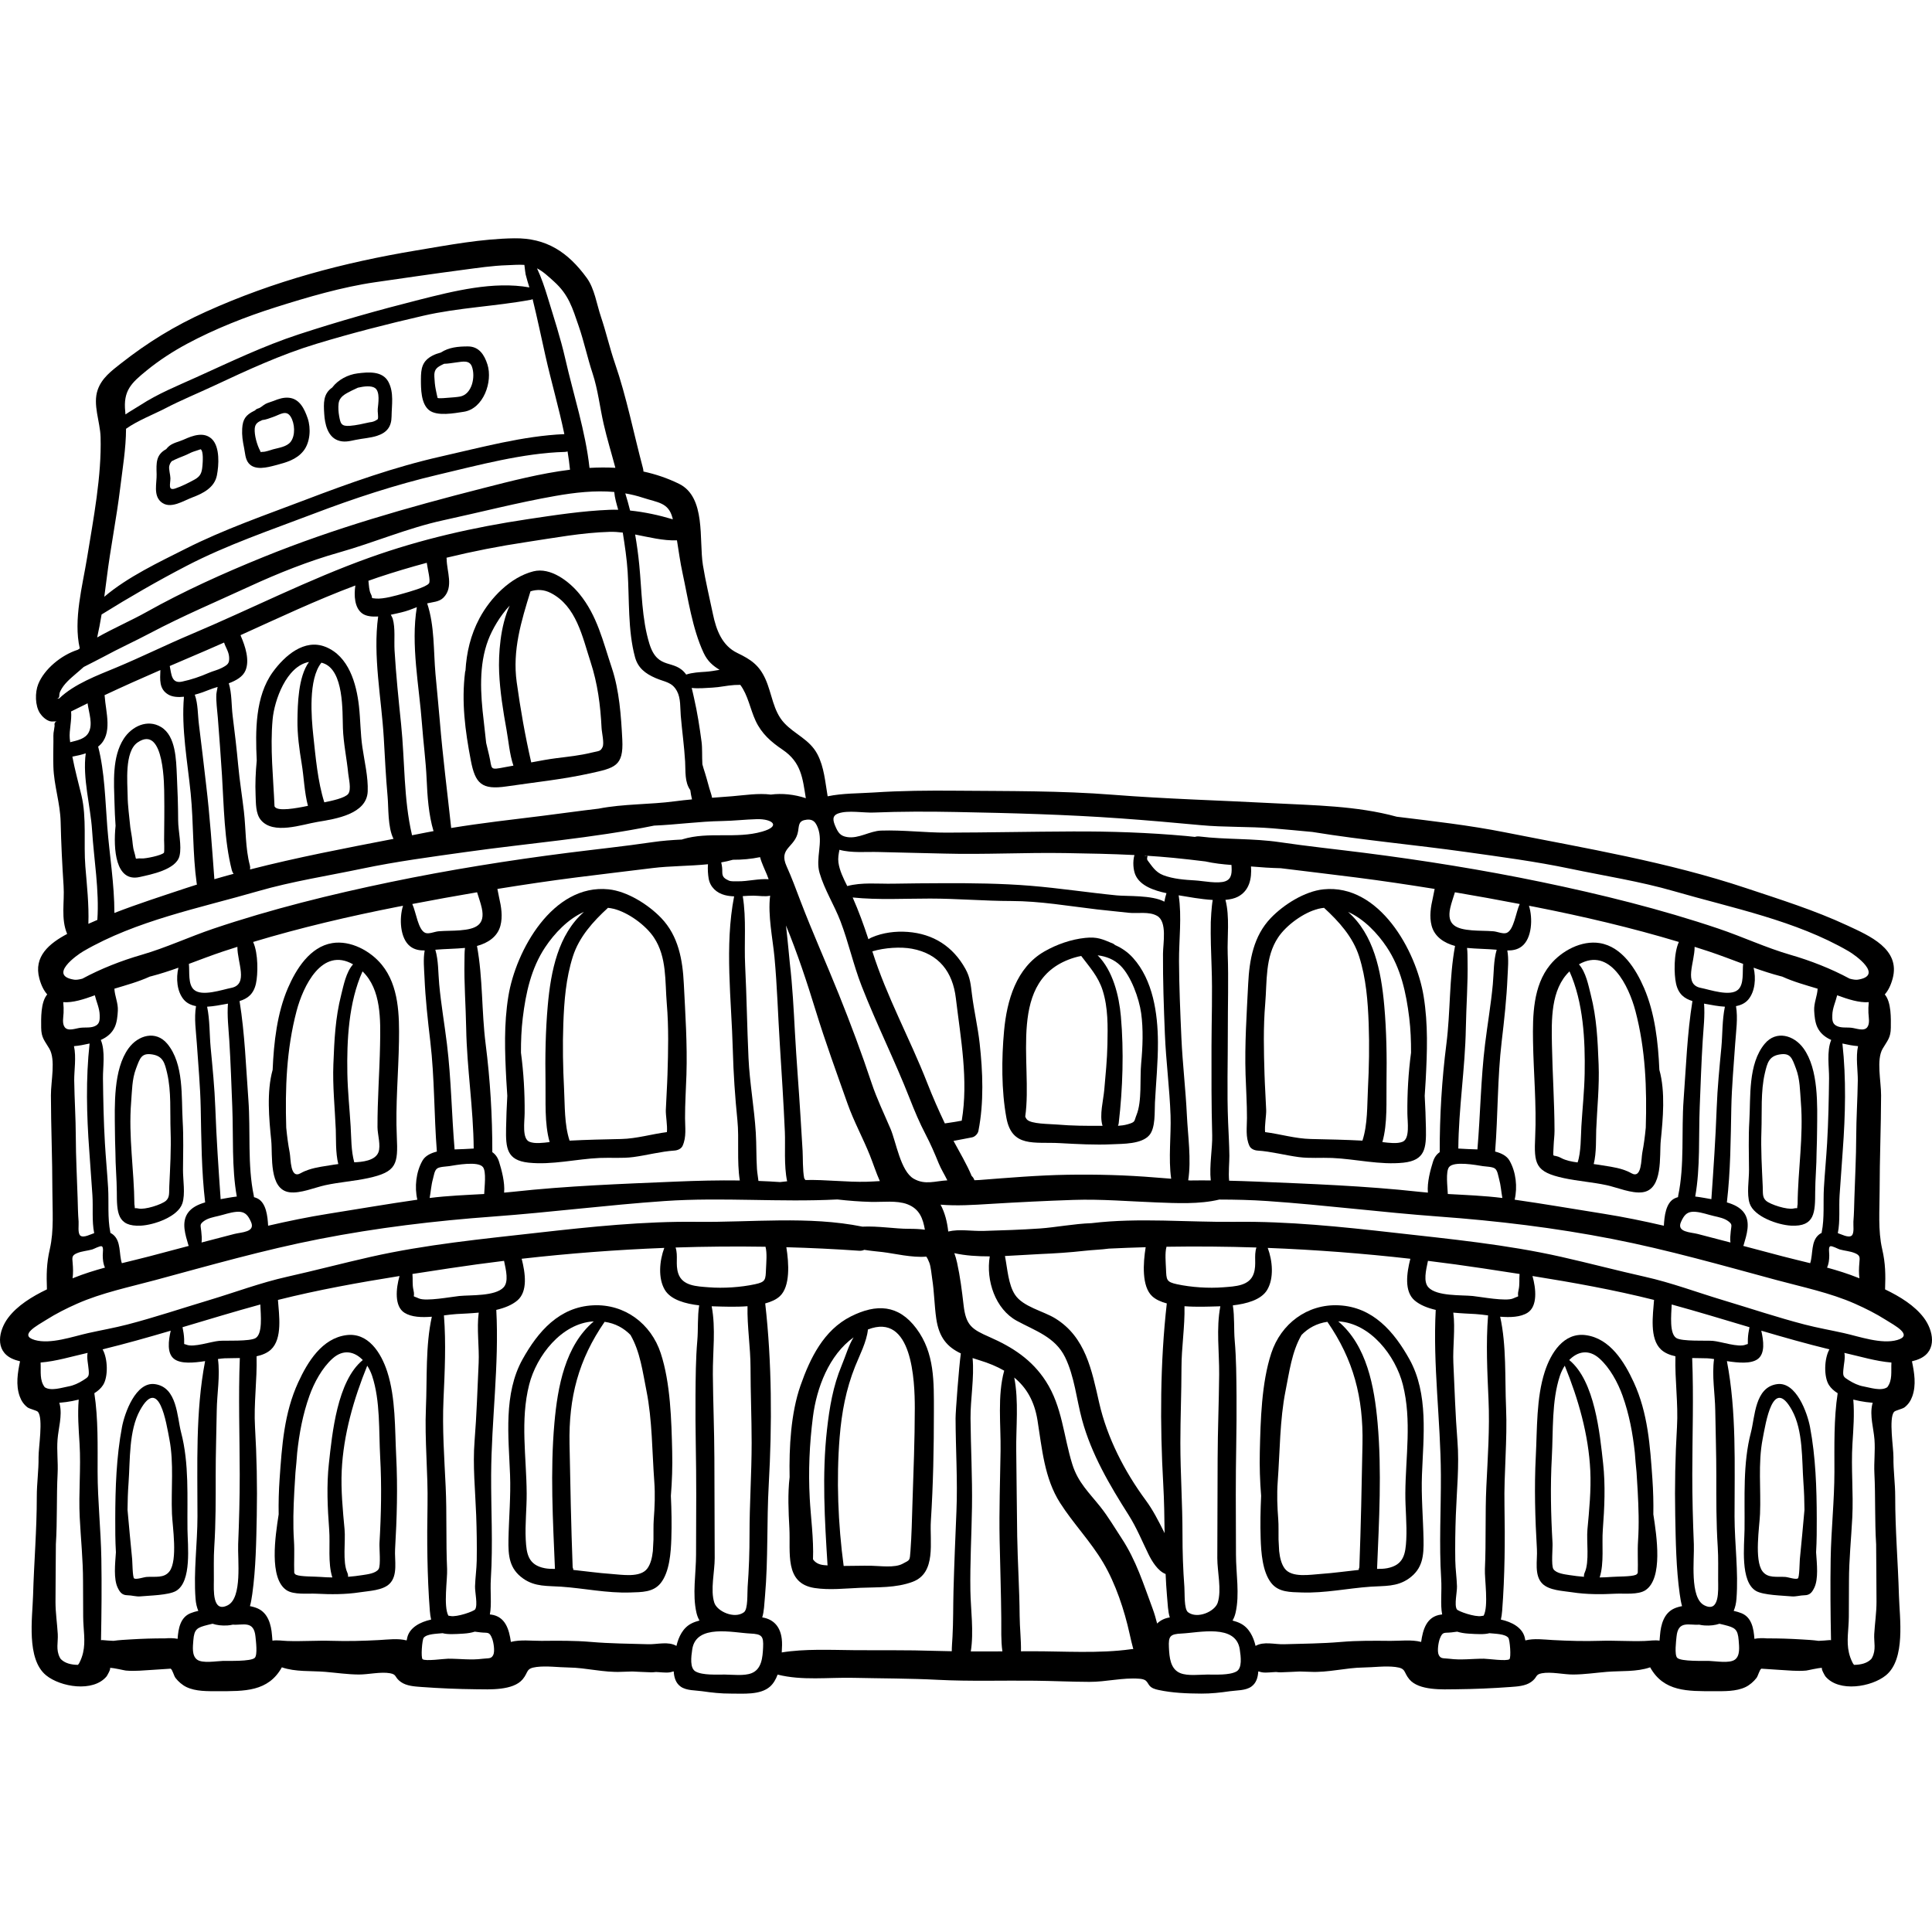 <?xml version="1.0" encoding="iso-8859-1"?>
<!-- Generator: Adobe Illustrator 19.0.0, SVG Export Plug-In . SVG Version: 6.00 Build 0)  -->
<svg xmlns="http://www.w3.org/2000/svg" xmlns:xlink="http://www.w3.org/1999/xlink" version="1.1" id="Layer_1" x="0px" y="0px" viewBox="0 0 512.002 512.002" style="enable-background:new 0 0 512.002 512.002;" xml:space="preserve">
<g>
	<g>
		<path d="M49.683,405.323c-0.103-8.553,0.481-17.45-1.693-25.723c-1.092-4.157-1.018-11.952-6.918-12.788    c-5.087-0.72-8.042,7.656-8.743,11.362c-1.497,7.914-1.776,16.256-1.786,24.277c-0.004,2.799-0.012,5.856,0.174,8.916    c-0.22,3.173-0.645,7.062,0.472,9.389c0.573,1.194,1.155,1.992,2.591,2.006c1.199,0.012,2.285,0.409,3.447,0.297    c2.278-0.223,7.466-0.294,9.429-1.447C50.879,419.132,49.732,409.56,49.683,405.323z M44.935,416.397    c-1.428,1.934-3.842,1.349-6.07,1.51c-0.788,0.057-2.726,0.753-3.317,0.396c-0.423-0.256-0.456-4.361-0.524-5.093    c-0.402-4.352-0.87-8.723-1.229-13.091c0.015-2.374,0.097-4.758,0.273-7.156c0.444-6.067,0.04-13.825,3.048-19.256    c5.058-9.128,6.928,3.32,7.77,7.68c1.25,6.473,0.413,13.253,0.688,19.824C45.718,404.578,47.137,413.415,44.935,416.397z"/>
	</g>
</g>
<g>
	<g>
		<path d="M104.7,410.607c0.483-8.25,0.721-16.449,0.297-24.717c-0.369-7.237-0.117-15.414-2.375-22.379    c-1.618-4.989-5.041-10.447-10.839-9.684c-6.433,0.846-10.238,7.054-12.741,12.491c-3.762,8.174-4.33,16.869-4.945,25.669    c-0.217,3.108-0.299,6.224-0.247,9.338c-0.905,5.846-2.586,16.913,2.051,20.07c1.943,1.322,5.701,0.843,7.908,0.956    c3.881,0.197,7.754,0.218,11.607-0.38c2.438-0.379,6.005-0.471,7.826-2.26C105.507,417.483,104.536,413.42,104.7,410.607z     M87.237,405.368c0.298,3.908-0.394,8.855,0.836,12.672c-1.029-0.009-2.059-0.048-3.081-0.135    c-1.563-0.132-5.286-0.039-6.496-0.557c-0.237-0.101-0.393-0.261-0.519-0.535c-0.104-2.813,0.111-5.664-0.074-8.468    c-0.292-4.414-0.143-8.758,0.093-13.171c0.089-1.677,0.19-3.338,0.306-4.991c0.177-1.726,0.329-3.459,0.454-5.193    c0.553-5.105,1.47-10.123,3.252-15.108c1.242-3.474,3.371-7.405,6.134-9.868c2.911-2.596,5.875-1.795,8.002,0.413    c-6.804,5.557-8.108,19.503-8.983,27.417C86.525,393.566,86.802,399.649,87.237,405.368z M100.339,415.819    c-0.757,1.174-3.058,1.402-4.254,1.597c-1.271,0.208-2.558,0.348-3.85,0.455c0.029-0.353-0.019-0.727-0.193-1.113    c-1.31-2.882-0.431-8.275-0.729-11.456c-0.474-5.074-0.994-10.456-0.755-15.551c0.45-9.56,3.178-19,6.766-27.827    c0.532,0.823,0.974,1.735,1.291,2.691c2.208,6.668,1.752,14.608,2.136,21.563c0.419,7.575,0.257,15.176-0.183,22.746    C100.491,410.235,100.953,414.866,100.339,415.819z"/>
	</g>
</g>
<g>
	<g>
		<path d="M178.139,384.735c-0.196-8.295-0.443-18.228-3.042-26.132c-2.561-7.788-9.521-13.067-17.869-12.681    c-9.062,0.419-14.674,6.996-18.739,14.293c-5.098,9.151-3.71,20.51-3.32,30.602c0.222,5.746-0.314,11.459-0.42,17.197    c-0.077,4.241,0.178,7.713,3.924,10.341c3.155,2.212,6.428,1.883,10.061,2.136c6.146,0.427,12.129,1.749,18.32,1.534    c2.977-0.104,6.067-0.012,8.037-2.488c2.368-2.978,2.702-8.166,2.822-11.778c0.127-3.794,0.055-7.571-0.123-11.342    C178.109,392.479,178.23,388.552,178.139,384.735z M147.068,415.779c-0.905,0.004-1.808-0.015-2.697-0.186    c-4.368-0.848-4.849-3.765-5.044-7.578c-0.209-4.098,0.273-8.205,0.247-12.302c-0.06-9.581-1.743-19.296,0.66-28.763    c1.943-7.652,8.574-16.238,16.994-16.761c0.042-0.002,0.081,0,0.123-0.001c-7.577,6.393-9.569,17.304-10.424,26.914    C145.789,389.887,146.535,402.986,147.068,415.779z M173.247,402.773c-0.109,1.43-0.045,3.294-0.07,5.211    c-0.061,1.022-0.107,2.045-0.162,3.067c-0.192,1.782-0.598,3.428-1.455,4.603c-1.858,2.549-6.755,1.648-9.682,1.448    c-3.32-0.227-6.626-0.712-9.94-1.056c-0.011-0.247-0.073-0.475-0.176-0.679c-0.415-10.906-0.624-21.804-0.832-32.743    c-0.234-12.259,2.361-22.272,9.305-32.327c2.829,0.404,5.081,1.67,6.847,3.475c2.582,4.466,3.225,9.767,4.239,14.819    c1.531,7.635,1.495,16.222,2.069,24.002C173.644,396.038,173.509,399.334,173.247,402.773z"/>
	</g>
</g>
<g>
	<g>
		<path d="M48.497,310.024c0.026-4.326,0.17-8.594-0.087-12.922c-0.379-6.376,0.389-15.141-4.088-20.501    c-3.025-3.622-7.71-2.279-10.245,1.202c-4.077,5.598-3.684,15.162-3.622,21.705c0.018,1.874,0.053,3.794,0.128,5.728    c0.009,3.654,0.362,7.345,0.374,10.599c0.019,5.444,0.055,9.3,6.383,8.977c3.477-0.177,9.815-2.36,10.984-5.89    C49.152,316.422,48.48,312.693,48.497,310.024z M44.862,314.373c-0.08,1.759,0.149,2.891-0.858,3.82    c-1.119,1.032-5.653,2.46-7.289,2.079c-1.406-0.327-0.81,0.483-1.101-1.145c-0.067-8.989-1.598-17.937-0.861-27.034    c0.242-2.985,0.212-6.059,1.293-8.9c1.043-2.741,1.407-4.254,4.394-3.74c2.786,0.479,3.224,2.287,3.846,4.916    c1.154,4.874,0.745,10.381,0.922,15.352C45.383,304.574,45.084,309.527,44.862,314.373z"/>
	</g>
</g>
<g>
	<g>
		<path d="M101.179,255.67c-3.019-3.692-8.28-6.526-13.13-5.738c-5.902,0.96-9.589,6.908-11.742,11.899    c-2.875,6.668-3.744,14.402-4.053,21.682c-1.633,5.822-0.947,13.014-0.372,18.758c0.394,3.936-0.686,12.973,4.849,13.694    c2.889,0.376,6.655-1.261,9.464-1.874c3.754-0.817,7.605-1.066,11.357-1.875c7.609-1.639,7.947-3.718,7.608-10.987    c-0.389-8.357,0.44-16.9,0.572-25.268C105.841,269.124,105.742,261.248,101.179,255.67z M88.988,299.404    c0.089,2.115-0.101,6.105,0.665,9.085c-0.427,0.048-0.839,0.102-1.229,0.169c-2.167,0.373-4.495,0.619-6.61,1.32    c-0.746,0.247-1.464,0.551-2.141,0.937c-2.817,1.609-2.57-3.761-2.903-5.479c-0.427-2.206-0.708-4.404-0.917-6.611    c-0.31-10.357,0.049-20.68,2.742-30.901c1.723-6.541,6.726-17.076,14.969-12.365c-1.871,2.099-2.5,5.551-3.134,8.037    c-1.591,6.242-1.824,12.041-2.082,18.433C88.119,287.824,88.747,293.625,88.988,299.404z M100.721,276.932    c-0.137,7.269-0.707,14.537-0.679,21.807c0.007,1.897,0.94,4.855,0.236,6.651c-0.877,2.232-4.375,2.557-6.399,2.632    c-0.846-3.127-0.762-6.33-0.954-9.535c-0.28-4.663-0.787-9.334-0.872-14.01c-0.158-8.703,0.32-18.843,4.02-27.048    C101.066,262.239,100.846,270.254,100.721,276.932z"/>
	</g>
</g>
<g>
	<g>
		<path d="M181.22,260.7c-0.314-6.351-1.43-12.661-5.991-17.419c-3.391-3.538-8.987-7.092-13.959-7.6    c-14.788-1.509-24.587,16.246-26.547,28.342c-1.209,7.46-0.937,14.69-0.546,22.208c0.074,1.392,0.169,2.777,0.264,4.163    c-0.168,2.869-0.268,5.738-0.325,8.589c-0.103,5.275,0.183,8.516,5.964,9.135c6.186,0.664,12.669-0.979,18.877-1.249    c2.984-0.13,5.891,0.155,8.858-0.233c3.489-0.456,7.419-1.507,10.885-1.722c0.836-0.052,1.821-0.431,2.196-1.259    c1.054-2.323,0.661-4.82,0.649-7.339c-0.016-3.844,0.254-7.705,0.372-11.553C182.166,276.646,181.62,268.78,181.22,260.7z     M140.315,302.584c-2.011-0.811-1.301-5.237-1.28-7.559c0.049-5.401-0.266-10.725-0.974-16.061    c-0.012-3.093,0.109-6.183,0.482-9.245c0.801-6.58,2.212-13.105,5.948-18.709c2.418-3.627,6.032-7.48,10.269-9.346    c-6.808,5.993-8.769,15.53-9.596,24.824c-0.597,6.7-0.709,13.56-0.598,20.29c0.082,4.944-0.318,10.954,1.095,15.885    C143.896,302.87,141.758,303.166,140.315,302.584z M176.891,284.766c-0.096,3.139-0.315,6.26-0.44,9.395    c-0.056,1.432,0.461,4.092,0.287,5.861c-4.041,0.516-8.018,1.741-12.137,1.828c-4.579,0.096-9.109,0.192-13.658,0.434    c-1.408-4.282-1.232-9.302-1.462-13.743c-0.294-5.703-0.403-11.492-0.196-17.195c0.22-6.059,0.682-12.071,2.534-17.876    c1.648-5.164,5.357-9.273,9.301-12.884c0.498,0.054,0.999,0.137,1.503,0.261c3.846,0.952,8.484,4.312,10.667,7.594    c3.474,5.221,2.914,11.581,3.416,17.543C177.235,272.253,177.083,278.486,176.891,284.766z"/>
	</g>
</g>
<g>
	<g>
		<path d="M509.834,349.222c-2.438-3.232-6.294-5.611-10.269-7.521c0.143-3.878,0.12-6.846-0.762-10.661    c-1.147-4.968-0.679-10.419-0.68-15.508c-0.002-8.454,0.368-16.81,0.386-25.25c0.008-3.819-1.307-9.402,0.412-12.362    c1.246-2.143,2.148-2.862,2.169-5.592c0.018-2.337,0.172-6.699-1.602-8.791c0.863-0.97,1.575-2.326,2.082-4.196    c2.127-7.844-6.148-11.351-11.986-14.07c-8.686-4.045-17.77-6.883-26.83-9.903c-20.896-6.968-42.42-10.527-63.968-14.801    c-9.43-1.87-19.076-2.958-28.637-4.128c-10.585-2.909-22.003-3.011-32.865-3.586c-14.128-0.749-28.203-1.121-42.335-2.233    c-13.804-1.087-27.702-0.953-41.551-1.076c-7.309-0.064-14.588-0.008-21.859,0.475c-3.942,0.261-8.221,0.175-12.205,1.007    c-0.001-0.006,0-0.012-0.001-0.018c-0.639-3.701-0.917-7.716-2.695-11.104c-2.086-3.971-5.937-5.223-8.81-8.308    c-2.974-3.194-3.242-7.8-4.984-11.654c-1.672-3.699-3.862-5.173-7.437-6.893c-4.041-1.944-5.597-6.068-6.483-10.359    c-0.882-4.269-1.957-8.648-2.646-12.941c-1.072-6.685,0.871-18.01-6.333-21.539c-3.078-1.508-6.228-2.562-9.426-3.251    c-0.008-0.279-0.043-0.57-0.125-0.875c-2.439-9.123-4.35-18.877-7.417-27.771c-1.417-4.109-2.353-8.319-3.737-12.409    c-1.095-3.237-1.678-7.412-3.729-10.235c-5.018-6.904-10.766-10.634-19.203-10.518c-8.675,0.121-17.346,1.775-25.883,3.198    c-19.49,3.25-37.798,8.115-55.839,16.256c-8.323,3.755-15.428,8.115-22.609,13.761c-2.478,1.949-5.012,3.846-6.084,6.933    c-1.364,3.93,0.64,8.443,0.76,12.498c0.302,10.345-1.899,21.683-3.554,31.886c-1.229,7.577-3.704,16.544-1.959,24.155    c-0.166,0.118-0.342,0.229-0.505,0.349c-4.477,1.43-8.924,5.174-10.503,9.112c-0.878,2.192-0.869,5.706,0.472,7.736    c0.571,0.864,1.587,1.791,2.599,2.092c0.565,0.168,1.126,0.006,1.689,0.066c0.045,0.005,0.068-0.001,0.109,0.001    c-0.468,0.135-0.645,0.518-0.53,1.152c-0.061,0.392-0.117,0.784-0.169,1.177c-0.223,0.883-0.141,2.045-0.15,2.958    c-0.025,2.217-0.074,4.463-0.008,6.684c0.15,5.06,1.815,9.646,1.929,14.729c0.127,5.643,0.411,11.241,0.775,16.865    c0.283,4.364-0.76,8.689,0.946,12.745c-4.695,2.502-8.96,5.947-7.363,11.834c0.507,1.87,1.219,3.225,2.082,4.196    c-1.774,2.093-1.619,6.454-1.602,8.791c0.02,2.731,0.923,3.448,2.169,5.592c1.72,2.96,0.404,8.542,0.411,12.362    c0.018,8.44,0.389,16.796,0.387,25.25c-0.001,5.088,0.467,10.54-0.68,15.508c-0.88,3.815-0.905,6.782-0.762,10.661    c-3.976,1.911-7.832,4.29-10.269,7.521c-2.527,3.35-3.583,8.663,0.98,10.811c0.689,0.325,1.416,0.553,2.163,0.73    c-0.632,3.038-1.171,6.237-0.101,9.263c0.419,1.183,1.048,2.129,2.014,2.902c0.631,0.505,2.51,0.823,2.861,1.267    c1.402,1.78,0.096,9.59,0.13,11.996c0.049,3.513-0.469,6.92-0.465,10.426c0.008,8.798-0.739,17.441-0.988,26.214    c-0.169,5.897-1.841,16.838,3.463,21.161c3.766,3.068,12.417,4.578,16.016,0.28c0.124-0.149,1.239-2.055,0.885-2.264    c1.015-0.018,3.805,0.676,4.21,0.714c2.527,0.231,4.751-0.073,7.262-0.195c0.578-0.028,4.599-0.324,4.628-0.306    c0.501,0.306,0.842,1.878,1.283,2.454c0.737,0.965,1.8,1.892,2.909,2.423c2.479,1.188,5.65,1.092,8.336,1.093    c6.965,0.001,13.321,0.185,16.939-6.328c3.61,1.259,7.76,0.889,11.494,1.202c2.996,0.251,5.852,0.682,8.859,0.707    c2.555,0.021,5.861-0.795,8.353-0.331c1.848,0.345,1.068,1.055,2.849,2.316c1.516,1.073,3.66,1.186,5.444,1.318    c4.812,0.355,9.655,0.556,14.459,0.606c3.475,0.036,9.824,0.403,12.366-2.65c1.619-1.945,0.748-2.884,3.681-3.257    c2.667-0.339,5.784,0.103,8.487,0.138c4.713,0.061,9.315,1.376,14.027,1.147c0.956-0.047,1.904-0.073,2.851-0.088    c1.686,0.075,3.37,0.171,5.057,0.22c0.306,0.009,0.737-0.032,1.204-0.084c0.236,0.014,0.471,0.021,0.708,0.038    c1.532,0.104,2.652,0.243,3.693-0.133c0.108-0.018,0.215-0.035,0.319-0.063c0.09,1.618,0.55,3.126,1.863,4.045    c1.531,1.072,3.916,0.95,5.656,1.204c2.561,0.373,4.995,0.644,7.594,0.63c3.214-0.018,7.799,0.438,10.388-1.837    c0.924-0.813,1.564-1.94,2.033-3.195c6.514,1.637,13.34,0.708,20.064,0.856c7.455,0.164,15.01,0.143,22.417,0.528    c8.464,0.438,17.256,0.135,25.762,0.237c4.792,0.057,9.58,0.288,14.372,0.306c4.472,0.016,8.822-1.176,13.23-0.832    c0.631,0.049,1.301,0.14,1.777,0.555c0.408,0.355,0.606,0.893,0.959,1.304c0.579,0.674,1.498,0.931,2.367,1.12    c3.68,0.797,7.574,0.94,11.318,0.961c2.599,0.014,5.034-0.257,7.594-0.63c1.74-0.253,4.125-0.133,5.656-1.204    c1.313-0.918,1.772-2.426,1.863-4.045c0.103,0.028,0.211,0.046,0.319,0.063c1.041,0.375,2.161,0.237,3.693,0.132    c0.237-0.016,0.471-0.023,0.708-0.038c0.467,0.053,0.898,0.094,1.204,0.084c1.687-0.049,3.371-0.145,5.057-0.22    c0.947,0.015,1.896,0.042,2.851,0.088c4.712,0.229,9.314-1.086,14.027-1.147c2.704-0.035,5.82-0.477,8.487-0.138    c2.933,0.373,2.061,1.311,3.681,3.257c2.542,3.053,8.89,2.686,12.365,2.65c4.805-0.05,9.648-0.25,14.459-0.606    c1.783-0.131,3.928-0.245,5.444-1.318c1.781-1.26,1.001-1.971,2.849-2.315c2.493-0.465,5.8,0.351,8.354,0.331    c3.007-0.025,5.864-0.456,8.859-0.707c3.734-0.313,7.885,0.057,11.494-1.202c3.618,6.513,9.974,6.329,16.939,6.328    c2.685,0,5.857,0.095,8.336-1.093c1.109-0.531,2.171-1.46,2.909-2.423c0.441-0.576,0.782-2.148,1.283-2.454    c0.028-0.018,4.05,0.278,4.628,0.306c2.513,0.123,4.737,0.426,7.263,0.195c0.406-0.036,3.194-0.732,4.21-0.714    c-0.354,0.209,0.761,2.115,0.885,2.264c3.599,4.298,12.251,2.788,16.016-0.28c5.305-4.323,3.632-15.264,3.464-21.161    c-0.25-8.773-0.998-17.416-0.99-26.214c0.003-3.507-0.515-6.914-0.465-10.426c0.034-2.407-1.272-10.216,0.13-11.996    c0.351-0.444,2.23-0.763,2.861-1.267c0.966-0.774,1.596-1.719,2.014-2.902c1.07-3.026,0.531-6.226-0.101-9.263    c0.747-0.176,1.474-0.406,2.163-0.73C513.416,357.884,512.361,352.572,509.834,349.222z M495.155,268.416    c0.052,1.156,0.429,2.799-0.287,3.783c-0.869,1.194-2.874,0.333-4.183,0.174c-1.349-0.165-2.882,0.14-4.115-0.583    c-1.039-0.608-1.005-1.655-0.986-2.76c0.031-1.838,0.872-3.517,1.286-5.27c2.904,1.07,5.848,2.017,8.384,1.822    c-0.006,0.056-0.013,0.101-0.019,0.162C495.143,266.642,495.114,267.494,495.155,268.416z M492.77,338.77    c-0.125-0.05-0.256-0.103-0.38-0.154c-2.638-1.061-5.406-1.92-8.213-2.693c0.464-0.929,0.582-1.998,0.598-3.236    c0.009-0.713-0.284-2.222,0.278-2.414c0.477-0.163,2.033,0.708,2.483,0.838c1.305,0.376,2.736,0.444,4.001,0.968    c1.474,0.612,1.346,1.123,1.214,2.626C492.631,336.054,492.585,337.422,492.77,338.77z M462.267,321.502    c-1.005-1.487-2.767-2.318-4.624-2.854c0.975-8.324,1.007-16.685,1.175-25.057c0.115-5.713,0.651-11.391,1.032-17.093    c0.215-3.21,0.757-6.646,0.21-9.864c1.3-0.246,2.463-0.777,3.293-1.784c1.768-2.148,2.042-5.592,1.375-8.397    c2.342,0.832,4.699,1.606,7.092,2.232c0.163,0.042,0.325,0.082,0.489,0.124c2.977,1.362,6.23,2.255,9.384,3.205    c-0.095,1.992-1.016,3.746-0.913,5.829c0.068,1.373,0.227,3.049,0.808,4.324c0.766,1.681,2.127,2.728,3.705,3.432    c-1.251,2.98-0.535,7.25-0.571,10.18c-0.07,5.734-0.182,11.47-0.518,17.19c-0.232,3.951-0.618,7.892-0.849,11.843    c-0.217,3.705,0.181,8.09-0.574,11.693c-0.016,0.08-0.016,0.152-0.026,0.229c-0.239,0.116-0.473,0.253-0.696,0.434    c-2.198,1.775-1.539,5.153-2.341,7.591c-2.427-0.604-4.85-1.181-7.217-1.794c-3.497-0.907-7.005-1.848-10.52-2.787    c0.033-0.073,0.078-0.135,0.102-0.215C462.861,327.286,463.969,324.024,462.267,321.502z M458.589,329.277    c-2.896-0.771-5.795-1.531-8.699-2.269c-1.864-0.474-5.601-0.45-4.421-3.146c0.204-0.467,0.408-0.876,0.631-1.225    c0.72-1.134,1.626-1.646,3.317-1.484c1.638,0.156,3.182,0.733,4.774,1.104c1.216,0.284,2.746,0.578,3.781,1.346    c1.22,0.905,0.849,1.097,0.701,2.69C458.581,327.273,458.452,328.303,458.589,329.277z M400.038,307.579    c-0.729-1.273-2.161-1.986-3.813-2.401c0.766-9.702,0.594-19.47,1.737-29.158c0.672-5.697,1.303-11.351,1.546-17.09    c0.089-2.085,0.374-4.758-0.055-7.043c1.354,0.014,2.679-0.198,3.823-1.079c2.738-2.106,2.964-7.465,1.918-10.772    c0.49,0.096,0.987,0.184,1.477,0.28c12.773,2.511,25.703,5.531,38.248,9.315c-1.403,3.045-1.293,8.588-0.748,11.037    c0.631,2.834,2.256,3.979,4.344,4.624c-1.4,8.643-1.695,17.432-2.34,26.154c-0.611,8.26,0.28,17.331-1.44,25.449    c-0.026,0.124-0.032,0.242-0.04,0.36c-0.341,0.097-0.671,0.213-0.972,0.369c-2.267,1.172-2.646,4.71-2.779,7.208    c-5.285-1.22-10.589-2.318-15.916-3.163c-7.881-1.251-15.732-2.61-23.628-3.738C402.189,314.573,401.752,310.572,400.038,307.579z     M378.406,316.058c-0.766-0.067-1.532-0.135-2.298-0.219c-14.352-1.577-28.832-2.099-43.256-2.705    c-2.367-0.1-4.74-0.176-7.115-0.232c-0.222-1.985,0.079-5.119,0.061-6.636c-0.034-2.956-0.213-5.882-0.334-8.833    c-0.327-7.994-0.059-16.046-0.078-24.046c-0.018-6.909,0.217-13.755-0.032-20.671c-0.151-4.19,0.579-9.869-0.601-14.24    c1.266-0.114,2.407-0.368,3.302-0.835c3.085-1.609,3.703-4.888,3.472-8.017c2.617,0.23,5.24,0.399,7.869,0.462    c6.685,0.831,13.346,1.606,20.039,2.46c6.901,0.88,13.836,1.915,20.76,3.032c-0.178,0.832-0.312,1.653-0.469,2.33    c-0.556,2.405-0.974,4.964-0.335,7.407c0.78,2.979,3.391,4.616,6.213,5.376c-1.582,8.533-1.197,17.367-2.296,25.984    c-1.204,9.443-1.789,19.142-1.768,28.662c-0.783,0.533-1.41,1.334-1.79,2.549C379.099,309.964,378.159,313.343,378.406,316.058z     M321.086,256.22c0.256,7.039-0.012,14-0.026,21.044c-0.016,7.865-0.036,15.723,0.186,23.599c0.095,3.352-0.8,8.047-0.382,11.961    c-1.827-0.013-3.653-0.014-5.48,0.014c-0.164-0.019-0.331-0.028-0.496-0.047c0.863-5.488-0.097-11.883-0.348-17.19    c-0.326-6.881-1.152-13.73-1.46-20.61c-0.301-6.771-0.591-13.47-0.628-20.259c-0.03-5.564,0.782-11.823-0.094-17.46    c0.118,0.019,0.242,0.039,0.355,0.056c2.135,0.341,5.483,0.986,8.671,1.169c-0.344,1.867-0.506,5.476-0.513,5.863    C320.798,248.302,320.943,252.283,321.086,256.22z M316.765,233.324c-2.816-0.167-5.81-0.372-8.482-1.388    c-2.099-0.798-3.046-2.491-4.087-3.83c-0.682-0.877,0.694-1.531-0.918-1.237c0.091-0.016,0.165-0.069,0.243-0.114    c2.476,0.152,4.959,0.342,7.462,0.584c2.821,0.273,5.636,0.607,8.448,0.947c2.212,0.497,4.55,0.763,6.921,0.937    c0.114,1.844,0.189,3.638-1.603,4.31C322.772,234.277,318.84,233.447,316.765,233.324z M257.595,301.415    c0.766-0.136,1.544-0.939,1.694-1.694c1.488-7.518,1.175-15.667,0.328-23.248c-0.484-4.334-1.492-8.58-2.033-12.907    c-0.325-2.597-0.454-4.493-1.723-6.784c-3.293-5.943-8.494-9.309-15.334-9.817c-3.171-0.236-6.567,0.188-9.494,1.456    c-0.348,0.151-0.633,0.317-0.89,0.487c-1.232-3.748-2.581-7.466-4.175-11.065c6.744,0.687,13.808,0.283,20.515,0.286    c7.199,0.003,14.346,0.64,21.535,0.649c7.611,0.011,15.139,1.339,22.695,2.224c2.79,0.327,5.588,0.569,8.379,0.891    c2.323,0.268,5.38-0.424,7.557,0.824c2.718,1.558,1.573,7.247,1.557,10.027c-0.04,7.137,0.213,14.166,0.499,21.276    c0.29,7.203,1.251,14.382,1.503,21.581c0.183,5.201-0.61,11.397,0.166,16.773c-1.413-0.11-2.826-0.212-4.231-0.329    c-7.725-0.643-15.601-0.849-23.341-0.719c-7.713,0.129-15.573,0.797-23.268,1.391c-0.408,0.032-0.848,0.048-1.3,0.057    c-0.14-0.433-0.382-0.821-0.733-1.134c-1.306-3.146-3.174-6.235-4.808-9.29C254.327,302.075,255.947,301.708,257.595,301.415z     M250.394,297.716c-1.691-3.562-3.214-7.018-4.684-10.773c-4.612-11.783-10.711-22.755-14.53-34.826    c3.285-0.984,7.51-1.247,10.497-0.694c7.174,1.33,10.807,6.176,11.632,13.081c1.272,10.655,3.373,21.738,1.559,32.489    C253.491,297.237,251.764,297.541,250.394,297.716z M300.921,231.921c1.287,2.844,4.897,4.083,8.205,4.779    c-0.236,0.719-0.409,1.477-0.555,2.251c-3.273-1.782-9.88-1.389-12.641-1.664c-7.627-0.757-15.206-1.922-22.845-2.547    c-7.6-0.621-15.494-0.708-23.125-0.682c-4.466,0.015-8.932,0.049-13.396,0.13c-3.868,0.07-8.215-0.412-12.033,0.631    c-1.008-2.007-2.054-4.136-2.34-6.265c-0.154-1.136,0.049-2.243,0.274-3.348c3.225,0.896,7.178,0.494,10.3,0.584    c5.836,0.17,11.691,0.261,17.515,0.419c10.646,0.287,21.362-0.313,32.028-0.135c6.187,0.103,12.247,0.213,18.334,0.522    C300.129,228.337,300.33,230.615,300.921,231.921z M388.782,251.213c2.623,0.245,5.231,0.254,7.858,0.476    c-0.857,2.911-0.735,6.036-1.025,9.148c-0.496,5.35-1.414,10.588-2.062,15.91c-1.129,9.264-1.232,18.582-2.02,27.86    c-0.922-0.039-1.784-0.056-2.498-0.091c-0.837-0.041-1.706-0.107-2.564-0.137c0.081-10.668,1.803-21.255,1.992-31.88    c0.105-5.929,0.572-11.824,0.458-17.761C388.898,253.605,388.933,252.378,388.782,251.213z M395.781,246.801    c-1.903-0.158-3.803-0.097-5.712-0.256c-4.117-0.342-6.741-1.364-5.739-5.918c0.32-1.453,0.838-2.787,1.242-4.163    c5.752,0.974,11.478,2.015,17.17,3.108c-1.013,2.181-1.537,6.868-3.441,7.65C398.364,247.606,396.809,246.885,395.781,246.801z     M384.009,309.301c1.274-1.672,7.226-0.538,8.941-0.265c0.768,0.123,2.563,0.141,3.216,0.635c0.721,0.548,0.846,1.84,1.116,2.799    c0.455,1.619,0.55,3.361,0.863,5.01c-4.807-0.606-9.633-0.784-14.457-1.055C383.618,314.546,383.078,310.522,384.009,309.301z     M451.595,265.974c0.21,0.037,0.422,0.076,0.635,0.115c1.386,0.253,3.139,0.6,4.888,0.698c-0.743,3.508-0.611,7.326-0.94,10.817    c-0.503,5.331-1.04,10.637-1.235,15.986c-0.294,8.098-0.844,16.127-1.412,24.202c-1.215-0.205-2.734-0.517-4.279-0.698    c1.371-7.618,0.885-16.133,1.195-23.791c0.236-5.847,0.426-11.717,0.791-17.562C451.444,272.456,451.846,269.216,451.595,265.974z     M450.73,261.803c-4.662-0.922-1.6-6.747-1.637-10.88c1.256,0.4,2.515,0.795,3.76,1.211c3.049,1.019,6.064,2.183,9.089,3.305    c-0.215,2.142,0.286,5.398-1.345,6.852C458.489,264.17,453.176,262.288,450.73,261.803z M487.516,316.691    c0.273-3.945,0.543-7.887,0.836-11.826c0.693-9.328,0.937-19.035-0.091-28.322c0.699,0.162,1.396,0.301,2.067,0.423    c0.637,0.117,1.344,0.217,2.073,0.274c-0.649,2.892-0.029,6.591-0.064,9.107c-0.07,5-0.406,9.963-0.422,14.974    c-0.016,5.366-0.31,10.732-0.479,16.093c-0.067,2.113-0.087,4.204-0.264,6.325c-0.074,0.885,0.297,3.129-0.478,3.729    c-0.858,0.666-2.8-0.419-3.652-0.672C487.7,323.576,487.292,319.939,487.516,316.691z M222.212,215.55    c2.561-0.884,6.608-0.104,9.329-0.216c7.268-0.295,14.568-0.286,21.859-0.145c14.549,0.281,29.026,0.655,43.528,1.694    c7.096,0.509,14.146,1.121,21.237,1.789c6.369,0.602,12.744,0.329,19.12,0.85c3.497,0.286,7.005,0.637,10.513,0.957    c13.48,2.196,27.238,3.416,40.709,5.309c9.187,1.291,18.443,2.509,27.534,4.414c9.084,1.904,18.666,3.388,27.566,5.968    c15.426,4.469,32.285,7.76,46.34,15.944c1.745,1.015,9.34,6.432,2.398,7.511c-0.549,0.086-1.312-0.036-2.171-0.268    c-4.951-2.671-10.391-4.788-15.688-6.318c-6.476-1.871-12.673-4.785-19.083-6.947c-15.309-5.163-31.109-9.068-46.917-12.349    c-15.389-3.195-31.336-5.752-46.96-7.734c-7.475-0.948-14.987-1.728-22.428-2.828c-7.036-1.039-14.203-0.646-21.206-1.501    c-0.467-0.057-0.875-0.009-1.23,0.11c-0.77-0.084-1.541-0.172-2.31-0.241c-10.116-0.911-19.915-1.243-30.062-1.203    c-11.161,0.043-22.295,0.288-33.451,0.313c-5.787,0.012-11.553-0.734-17.345-0.542c-3.014,0.101-5.917,2.21-8.988,1.715    c-1.775-0.286-2.359-1.127-3.054-2.69C220.675,217.394,220.458,216.155,222.212,215.55z M216.101,218.128    c0.253,0.345,0.456,0.774,0.644,1.266c1.469,3.871-0.686,8.042,0.449,11.941c1.294,4.445,3.892,8.494,5.539,12.804    c2.149,5.626,3.421,11.56,5.609,17.163c3.937,10.082,8.808,19.787,12.756,29.864c1.281,3.271,2.566,6.342,4.213,9.491    c1.301,2.489,2.387,5.003,3.445,7.61c0.626,1.544,1.564,3.02,2.301,4.543c-3.225,0.157-5.905,1.31-8.934-0.45    c-3.463-2.013-4.635-9.703-6.118-13.194c-1.732-4.075-3.642-7.989-5.036-12.185c-2.624-7.903-5.588-15.798-8.693-23.53    c-3.299-8.216-6.936-16.291-10.094-24.55c-1.211-3.167-2.323-6.242-3.725-9.335c-2.233-4.926,2.332-4.937,3.048-9.286    c0.27-1.638,0.101-2.818,2.276-3.055C214.916,217.1,215.604,217.452,216.101,218.128z M196.837,237.486    c0.929-0.057,1.868-0.129,2.849-0.121c1.512,0.013,3.078,0.313,4.408,0.005c-0.653,5.166,0.696,11.43,1.148,16.261    c0.718,7.679,0.93,15.392,1.419,23.079c0.492,7.748,0.99,15.472,1.335,23.216c0.164,3.691-0.284,8.973,0.604,13.132    c-0.609,0.06-1.24,0.125-1.881,0.204c-1.904-0.135-3.813-0.227-5.723-0.3c-0.123-1.1-0.329-2.196-0.392-3.168    c-0.208-3.215-0.114-6.453-0.313-9.661c-0.41-6.588-1.623-13.151-1.93-19.758c-0.379-8.126-0.482-16.266-0.885-24.397    C197.17,249.799,197.841,243.577,196.837,237.486z M132.258,307.886c-0.379-1.215-1.007-2.015-1.789-2.549    c0.021-9.52-0.564-19.219-1.768-28.662c-1.099-8.618-0.715-17.451-2.296-25.984c2.823-0.76,5.433-2.398,6.213-5.376    c0.64-2.443,0.22-5.003-0.335-7.407c-0.156-0.677-0.291-1.497-0.469-2.33c6.924-1.119,13.859-2.151,20.759-3.032    c6.794-0.868,13.554-1.652,20.34-2.496c4.613-0.575,9.789-0.514,14.707-1.017c-0.106,1.337,0.007,2.756,0.176,3.758    c0.387,2.291,2.094,3.851,4.285,4.419c0.851,0.22,1.667,0.306,2.47,0.331c-2.569,13.192-0.702,27.426-0.348,40.712    c0.165,6.211,0.591,12.424,1.216,18.618c0.503,4.99-0.184,10.839,0.639,15.967c-5.642-0.076-11.29,0.062-16.906,0.299    c-14.423,0.606-28.905,1.128-43.256,2.705c-0.766,0.084-1.532,0.152-2.299,0.219C133.845,313.343,132.905,309.964,132.258,307.886    z M110.6,317.932c-7.897,1.128-15.747,2.487-23.628,3.738c-5.326,0.845-10.63,1.944-15.916,3.163    c-0.133-2.498-0.51-6.037-2.779-7.208c-0.301-0.156-0.632-0.272-0.972-0.369c-0.008-0.118-0.013-0.236-0.04-0.36    c-1.72-8.118-0.83-17.188-1.44-25.449c-0.645-8.723-0.94-17.512-2.34-26.154c2.089-0.645,3.713-1.79,4.344-4.624    c0.545-2.449,0.655-7.992-0.748-11.037c12.545-3.785,25.474-6.804,38.248-9.315c0.49-0.096,0.987-0.184,1.477-0.28    c-1.046,3.307-0.82,8.668,1.918,10.772c1.145,0.88,2.47,1.093,3.823,1.079c-0.429,2.285-0.144,4.957-0.055,7.043    c0.244,5.739,0.875,11.394,1.546,17.09c1.143,9.688,0.971,19.456,1.738,29.158c-1.652,0.414-3.083,1.127-3.813,2.401    C110.253,310.572,109.815,314.573,110.6,317.932z M53.333,326.293c-0.147-1.592-0.518-1.784,0.701-2.69    c1.035-0.768,2.565-1.062,3.781-1.346c1.591-0.372,3.136-0.948,4.774-1.104c1.691-0.161,2.597,0.351,3.317,1.484    c0.222,0.349,0.427,0.759,0.631,1.225c1.179,2.695-2.557,2.672-4.421,3.146c-2.904,0.737-5.803,1.497-8.699,2.269    C53.552,328.303,53.423,327.273,53.333,326.293z M49.926,329.964c0.023,0.08,0.07,0.141,0.102,0.215    c-3.515,0.94-7.023,1.879-10.52,2.787c-2.367,0.614-4.792,1.191-7.217,1.794c-0.802-2.438-0.143-5.815-2.341-7.591    c-0.224-0.181-0.457-0.318-0.696-0.434c-0.009-0.076-0.009-0.15-0.026-0.229c-0.755-3.602-0.358-7.988-0.575-11.693    c-0.231-3.951-0.618-7.893-0.849-11.843c-0.336-5.72-0.448-11.456-0.518-17.19c-0.036-2.93,0.68-7.2-0.571-10.18    c1.578-0.702,2.939-1.75,3.705-3.432c0.58-1.274,0.74-2.951,0.808-4.324c0.103-2.083-0.818-3.837-0.913-5.829    c3.153-0.951,6.407-1.844,9.384-3.205c0.163-0.042,0.326-0.082,0.489-0.124c2.393-0.626,4.75-1.4,7.092-2.232    c-0.667,2.804-0.394,6.248,1.375,8.397c0.829,1.007,1.993,1.537,3.293,1.784c-0.546,3.216-0.005,6.652,0.211,9.864    c0.381,5.701,0.917,11.38,1.032,17.093c0.168,8.372,0.199,16.733,1.175,25.057c-1.857,0.536-3.619,1.367-4.624,2.854    C48.035,324.024,49.143,327.286,49.926,329.964z M19.254,334.707c-0.133-1.502-0.26-2.014,1.213-2.626    c1.265-0.525,2.697-0.592,4.001-0.968c0.451-0.13,2.006-1.001,2.483-0.838c0.562,0.192,0.267,1.701,0.277,2.414    c0.016,1.238,0.135,2.307,0.598,3.236c-2.808,0.773-5.576,1.631-8.213,2.693c-0.124,0.05-0.254,0.102-0.38,0.154    C19.418,337.422,19.373,336.054,19.254,334.707z M23.652,304.865c0.293,3.939,0.563,7.88,0.836,11.826    c0.225,3.248-0.183,6.886,0.474,10.106c-0.851,0.252-2.793,1.338-3.652,0.672c-0.774-0.6-0.404-2.844-0.478-3.729    c-0.177-2.121-0.196-4.212-0.264-6.325c-0.17-5.359-0.463-10.726-0.479-16.093c-0.015-5.011-0.352-9.974-0.422-14.974    c-0.035-2.516,0.585-6.215-0.065-9.107c0.73-0.056,1.437-0.157,2.074-0.274c0.671-0.123,1.368-0.263,2.067-0.423    C22.715,285.828,22.959,295.537,23.652,304.865z M60.766,275.742c0.366,5.845,0.555,11.715,0.791,17.562    c0.31,7.658-0.176,16.172,1.195,23.791c-1.545,0.181-3.065,0.494-4.279,0.698c-0.569-8.076-1.117-16.104-1.412-24.202    c-0.195-5.35-0.732-10.656-1.235-15.986c-0.329-3.49-0.196-7.31-0.939-10.817c1.749-0.097,3.502-0.444,4.888-0.698    c0.213-0.039,0.424-0.077,0.635-0.115C60.158,269.216,60.56,272.456,60.766,275.742z M61.274,261.803    c-2.447,0.484-7.759,2.367-9.868,0.488c-1.632-1.454-1.13-4.711-1.345-6.852c3.025-1.123,6.039-2.287,9.089-3.305    c1.246-0.416,2.504-0.811,3.761-1.211C62.874,255.056,65.935,260.881,61.274,261.803z M123.543,272.499    c0.189,10.626,1.911,21.213,1.992,31.88c-0.858,0.029-1.727,0.095-2.564,0.137c-0.715,0.035-1.577,0.053-2.498,0.091    c-0.787-9.279-0.891-18.596-2.019-27.86c-0.648-5.322-1.566-10.561-2.062-15.91c-0.288-3.113-0.168-6.238-1.025-9.148    c2.625-0.222,5.234-0.231,7.858-0.476c-0.151,1.165-0.116,2.392-0.137,3.525C122.971,260.675,123.438,266.57,123.543,272.499z     M121.935,246.544c-1.909,0.159-3.808,0.099-5.711,0.256c-1.028,0.086-2.583,0.807-3.52,0.421    c-1.904-0.783-2.428-5.469-3.442-7.65c5.692-1.092,11.418-2.134,17.17-3.108c0.403,1.376,0.922,2.712,1.242,4.163    C128.676,245.182,126.052,246.202,121.935,246.544z M114.723,312.471c0.27-0.959,0.395-2.251,1.116-2.799    c0.653-0.495,2.448-0.512,3.216-0.635c1.715-0.273,7.665-1.407,8.94,0.265c0.931,1.222,0.39,5.244,0.322,7.124    c-4.824,0.271-9.65,0.449-14.457,1.055C114.173,315.832,114.268,314.09,114.723,312.471z M195.572,233.558    c-0.689-0.008-1.783,0.086-2.43-0.195c-2.189-0.95-1.604-1.844-1.772-3.445c-0.048-0.46-0.132-0.918-0.238-1.371    c1.056-0.19,2.097-0.41,3.099-0.701c2.439,0.013,4.863-0.205,7.193-0.693c0.444,1.681,1.307,3.384,1.803,4.615    c0.164,0.408,0.312,0.824,0.47,1.236C201.013,232.82,198.188,233.588,195.572,233.558z M208.297,245.264    c3.052,7.447,5.487,14.809,7.874,22.564c2.548,8.28,5.555,16.503,8.44,24.669c1.644,4.651,4.071,9.065,5.909,13.656    c0.889,2.218,1.645,4.611,2.65,6.85c-1.209,0.067-2.364,0.142-3.402,0.171c-5.388,0.151-10.934-0.591-16.347-0.456    c-0.079-0.171-0.176-0.317-0.292-0.442c-0.446-2.167-0.325-5.653-0.431-7.304c-0.196-3.06-0.375-6.099-0.559-9.16    c-0.443-7.414-1.073-14.842-1.474-22.256c-0.327-6.067-0.646-12.289-1.355-18.326    C209.235,254.593,208.823,249.882,208.297,245.264z M194.63,181.537c0.532-0.032,1.047-0.025,1.552-0.041    c2.038,2.695,2.62,6.419,4.062,9.519c1.592,3.42,4.093,5.601,7.154,7.666c4.959,3.347,5.304,7.563,6.156,12.852    c-3.032-1.019-6.356-1.347-9.269-0.959c-3.325-0.423-7,0.171-10.207,0.436c-1.79,0.148-3.582,0.277-5.372,0.407    c-0.135-0.821-0.471-1.624-0.708-2.476c-0.497-1.783-0.964-3.538-1.549-5.299c-0.106-0.317-0.208-0.7-0.312-1.103    c-0.12-2.068,0.008-4.268-0.213-5.932c-0.505-3.814-1.13-7.869-1.993-11.601c-0.191-0.829-0.383-1.763-0.624-2.693    c1.874,0.211,3.952-0.014,5.469-0.084C190.739,182.135,192.67,181.654,194.63,181.537z M180.873,151.825    c1.488,6.863,2.592,14.73,5.58,21.161c1.062,2.285,2.518,3.465,4.248,4.527c-1.262,0.218-2.515,0.435-3.737,0.516    c-1.522,0.101-3.488,0.189-5.114,0.741c-3.083-4.326-7.502-0.93-9.742-8.137c-2.06-6.63-2.017-14.117-2.699-20.963    c-0.266-2.673-0.627-5.356-1.091-8.019c3.69,0.708,7.378,1.675,11.085,1.549C179.869,146.074,180.253,148.965,180.873,151.825z     M170.371,131.903c3.953,1.304,6.785,1.239,7.844,5.345c0.032,0.124,0.057,0.25,0.088,0.374    c-3.612-1.084-7.521-1.936-11.321-2.319c-0.381-1.532-0.804-3.049-1.274-4.549C167.271,131.022,168.827,131.394,170.371,131.903z     M166.334,151.511c0.467,7.27,0.029,15.593,1.953,22.645c0.782,2.869,2.742,4.357,5.415,5.524c2.536,1.108,4.363,1.004,5.701,3.47    c1.04,1.916,0.829,4.426,1.007,6.528c0.345,4.065,0.918,8.073,1.155,12.152c0.152,2.626-0.168,5.399,1.369,7.559    c0.114,0.832,0.259,1.655,0.455,2.461c-1.522,0.142-3.042,0.3-4.562,0.505c-6.568,0.884-13.611,0.651-20.216,1.951    c-4.931,0.572-9.869,1.28-14.801,1.892c-8.066,1.001-16.206,1.908-24.242,3.229c-1.019-9.46-2.236-18.882-3.017-28.377    c-0.34-4.14-0.776-8.259-1.142-12.395c-0.551-6.226-0.213-12.782-2.205-18.753c1.492-0.37,3.17-0.369,4.316-1.521    c2.774-2.788,0.871-6.957,0.848-10.205c-0.001-0.132-0.022-0.251-0.038-0.373c6.956-1.695,13.979-3.072,21.191-4.154    c7.303-1.095,14.659-2.494,22.059-2.705c1.154-0.033,2.306,0.06,3.459,0.196C165.592,144.582,166.116,148.117,166.334,151.511z     M104.073,163.951c-0.045-0.154-0.263-0.598-0.504-1.036c1.074-0.215,2.06-0.456,2.81-0.631c1.428-0.332,2.76-0.845,4.089-1.374    c-1.644,9.885,0.632,21.011,1.356,30.894c0.361,4.932,1.029,9.828,1.243,14.764c0.19,4.397,0.524,9.368,1.824,13.686    c-0.558,0.106-1.117,0.203-1.674,0.313c-1.345,0.267-2.69,0.529-4.033,0.79c-0.008-0.052-0.009-0.103-0.022-0.155    c-2.215-9.472-1.869-19.608-2.865-29.26c-0.674-6.536-1.347-13.037-1.737-19.596C104.405,169.764,104.802,166.456,104.073,163.951    z M66.207,229.296c-1.202-4.574-1.025-9.578-1.568-14.254c-0.473-4.078-1.135-8.101-1.511-12.2    c-0.404-4.411-0.923-8.754-1.474-13.148c-0.34-2.708-0.189-5.914-1.022-8.614c1.943-0.734,3.712-1.722,4.416-3.371    c1.163-2.721-0.041-6.44-1.225-9.15c-0.013-0.083-0.038-0.161-0.066-0.242c10.061-4.554,20.073-9.286,30.414-13.155    c-0.393,2.665-0.227,5.935,1.854,7.428c1.008,0.723,2.551,0.885,4.19,0.788c-1.433,10.47,0.879,21.698,1.488,32.117    c0.304,5.202,0.537,10.357,1.014,15.556c0.278,3.03,0.004,8.178,1.569,11.256c-12.758,2.467-25.478,4.894-38.036,8.113    C66.319,230.082,66.315,229.706,66.207,229.296z M27.748,184.522c-0.006-0.1-0.028-0.193-0.047-0.288    c4.888-2.297,9.842-4.509,14.802-6.66c-0.076,2.457-0.414,5.027,2.113,6.502c1.076,0.628,2.565,0.735,4.135,0.571    c-0.739,8.369,0.961,17.361,1.784,25.608c0.79,7.921,0.491,15.974,1.591,23.856c0.015,0.11,0.048,0.206,0.077,0.305    c-0.985,0.313-1.971,0.626-2.953,0.953c-6.35,2.117-12.708,4.156-18.937,6.576c0.015-7.567-1.3-15.359-1.885-22.867    c-0.539-6.924-0.686-14.556-2.422-21.23c0.075-0.061,0.151-0.111,0.227-0.175C29.962,194.517,28.006,188.608,27.748,184.522z     M44.984,176.499c3.237-1.395,6.466-2.774,9.667-4.144c1.583-0.678,3.159-1.374,4.734-2.073c0.389,1.272,1.223,2.36,1.332,3.799    c0.132,1.755-0.375,2.099-1.919,2.911c-1.068,0.562-2.347,0.835-3.459,1.319c-2.32,1.011-4.598,1.793-7.093,2.325    C45.437,181.232,45.432,178.678,44.984,176.499z M51.619,184.102c1.43-0.378,2.761-0.862,3.728-1.266    c0.661-0.277,1.466-0.526,2.324-0.788c-0.185,0.899-0.329,1.779-0.335,1.888c-0.106,2.054,0.236,4.24,0.393,6.289    c0.39,5.093,0.786,10.171,1.102,15.272c0.502,8.087,0.589,17.259,2.607,25.113c0.1,0.388,0.264,0.707,0.471,0.96    c-1.701,0.464-3.404,0.926-5.098,1.427c-0.627-8.36-1.184-16.66-2.182-24.997c-0.635-5.311-1.212-10.614-1.899-15.918    C52.386,189.409,52.502,186.563,51.619,184.102z M97.637,153.913c0.845-0.297,1.687-0.604,2.537-0.888    c4.31-1.436,8.609-2.716,12.922-3.877c0.246,1.789,1.063,4.78,0.591,5.441c-0.737,1.035-5.564,2.341-6.704,2.667    c-1.967,0.563-5.401,1.563-7.425,1.361c-1.543-0.154-0.635,0.007-1.27-1.188C97.8,156.51,97.773,155.114,97.637,153.913z     M146.817,74.608c3.905,3.525,4.856,6.915,6.56,11.855c1.402,4.068,2.297,8.35,3.659,12.471c1.433,4.336,1.918,8.957,2.936,13.409    c0.897,3.925,2.081,7.753,3.107,11.634c-2.273-0.128-4.561-0.108-6.854,0.023c-1.053-9.703-4.278-19.476-6.428-28.946    c-1.247-5.492-3.049-10.947-4.679-16.328c-0.733-2.419-1.64-5.132-2.803-7.615C143.975,71.968,145.363,73.295,146.817,74.608z     M38.869,98.185c3.311-2.704,6.965-5.067,10.732-7.091c7.304-3.924,15.576-7.18,23.465-9.675c8.436-2.668,17.6-5.364,26.369-6.629    c7.712-1.111,15.422-2.247,23.147-3.262c3.933-0.517,7.835-1.118,11.806-1.244c1.455-0.046,3.072-0.193,4.582-0.084    c0.127,1.114,0.278,2.317,0.328,2.521c0.284,1.164,0.645,2.303,0.995,3.445c-9.521-1.698-20.054,0.963-29.284,3.298    c-10.722,2.713-21.346,5.71-31.864,9.155c-9.375,3.072-18.236,7.352-27.213,11.405c-4.998,2.256-10.134,4.336-14.753,7.348    c-1.183,0.771-2.619,1.552-3.932,2.462c-0.021-0.243-0.027-0.482-0.053-0.726C32.596,103.493,34.82,101.489,38.869,98.185z     M28.281,153.243c0.979-7.971,2.6-15.89,3.566-23.87c0.646-5.332,1.536-10.473,1.557-15.743c3.042-2.171,7.474-3.888,10.385-5.404    c4.207-2.192,8.59-3.976,12.883-5.985c8.861-4.149,17.723-8.251,27.102-11.102c9.384-2.85,18.849-5.265,28.397-7.465    c9.48-2.183,19.11-2.482,28.591-4.252c0.147-0.027,0.265-0.091,0.383-0.155c1.233,4.966,2.289,10.072,3.407,15.06    c1.507,6.718,3.556,13.734,5.007,20.721c-10.851,0.455-22.124,3.547-32.688,5.925c-12.303,2.772-24.181,7.008-35.943,11.489    c-10.694,4.074-21.583,7.82-31.823,13.003c-6.823,3.454-15.213,7.369-21.466,12.686C27.866,156.512,28.08,154.873,28.281,153.243z     M26.922,162.845c7.328-4.56,14.906-8.933,22.562-12.905c10.751-5.577,22.275-9.467,33.559-13.765    c10.765-4.1,21.747-7.709,32.966-10.356c10.695-2.524,22.656-5.766,33.694-6.056c0.261-0.007,0.492-0.059,0.708-0.129    c0.263,1.621,0.494,3.239,0.646,4.846c-7.846,0.975-15.688,3.014-23.195,4.931c-19.691,5.03-39.219,10.56-58.103,18.229    c-10.535,4.278-21.051,9.008-30.968,14.57c-3.863,2.165-8.614,4.229-13.04,6.723C26.208,166.926,26.581,164.889,26.922,162.845z     M15.677,185.102c-0.237,0.007-0.47,0.032-0.691,0.09c1.163-0.305,0.421-0.83,0.992-2.008c0.958-1.976,2.631-3.321,4.235-4.718    c0.602-0.524,1.3-1.093,1.971-1.714c1.801-0.941,3.63-1.815,5.207-2.674c4.046-2.203,8.249-4.101,12.322-6.255    c8.685-4.592,17.529-8.321,26.442-12.428c7.604-3.503,15.686-6.721,23.746-8.997c9.196-2.596,18.183-6.483,27.51-8.507    c9.942-2.156,19.727-4.697,29.751-6.459c5.225-0.918,10.464-1.508,15.622-1.055c0.129,1.559,0.606,3.153,1.05,4.715    c-0.761-0.019-1.515-0.021-2.252,0.009c-7.272,0.293-14.585,1.415-21.772,2.493c-14.306,2.146-28.222,5.292-41.854,10.172    c-16.193,5.796-31.503,13.647-47.313,20.323c-6.642,2.804-13.17,6.04-19.884,8.839C25.898,178.954,19.689,181.237,15.677,185.102z     M22.62,229.627c-0.492-6.076,0.386-12.922-1.038-18.851c-0.832-3.466-1.752-6.808-2.405-10.258    c1.277-0.249,2.443-0.497,3.549-0.879c-0.897,6.49,1.28,14.16,1.67,20.337c0.492,7.819,1.944,15.985,1.4,23.811    c-0.794,0.34-1.587,0.68-2.375,1.038C23.6,239.735,23.033,234.699,22.62,229.627z M18.839,188.546    c1.443-0.735,2.906-1.449,4.371-2.163c0.365,2.62,1.446,5.48,0.304,7.695c-0.898,1.742-2.95,2.115-4.918,2.618    c-0.039-0.342-0.084-0.681-0.115-1.027C18.298,193.615,19.07,190.844,18.839,188.546z M22.057,252.113    c14.054-8.183,30.914-11.474,46.34-15.944c8.901-2.579,18.482-4.064,27.566-5.968c9.091-1.906,18.347-3.124,27.534-4.414    c16.533-2.323,33.495-3.643,49.848-6.993c5.991-0.25,11.966-1.111,17.971-1.21c3.093-0.05,6.161-0.414,9.257-0.499    c4.051-0.112,6.577,1.821,1.393,3.305c-6.908,1.978-14.11-0.086-21.071,2.024c-0.053,0.016-0.089,0.049-0.138,0.068    c-2.624,0.128-5.245,0.315-7.849,0.7c-7.443,1.1-14.953,1.879-22.428,2.828c-15.624,1.983-31.571,4.54-46.96,7.734    c-15.808,3.282-31.606,7.186-46.917,12.349c-6.411,2.162-12.607,5.075-19.083,6.947c-5.297,1.53-10.737,3.647-15.688,6.318    c-0.859,0.231-1.623,0.353-2.171,0.268C12.718,258.546,20.313,253.13,22.057,252.113z M16.77,265.744    c-0.006-0.061-0.013-0.106-0.02-0.162c2.536,0.195,5.48-0.752,8.384-1.822c0.413,1.753,1.256,3.43,1.286,5.27    c0.019,1.104,0.053,2.153-0.986,2.76c-1.232,0.722-2.765,0.417-4.115,0.583c-1.311,0.161-3.314,1.021-4.183-0.174    c-0.716-0.985-0.339-2.627-0.287-3.783C16.889,267.494,16.861,266.642,16.77,265.744z M9.208,355.115    c-4.377-1.263,0.741-3.877,3.042-5.337c2.6-1.648,5.379-3.045,8.192-4.289c6.541-2.893,13.891-4.409,20.788-6.272    c14.357-3.877,28.768-8.001,43.398-10.86c15.312-2.992,30.545-4.82,46.06-5.957c15.171-1.113,30.278-3.066,45.45-4.111    c15.27-1.053,30.571,0.374,45.769-0.419c3.006,0.34,5.939,0.571,8.974,0.647c2.943,0.074,6.785-0.438,9.55,0.609    c3.333,1.262,4.167,3.889,4.677,6.76c-1.272-0.176-2.69-0.244-4.286-0.238c-3.534,0.014-8.124-0.783-12.271-0.573    c-14.238-2.884-29.443-1.101-43.877-1.277c-14.036-0.171-28.138,1.307-42.075,2.881c-14.894,1.681-29.767,3.113-44.383,6.41    c-7.377,1.664-14.688,3.603-22.078,5.257c-7.133,1.597-13.768,4.115-20.741,6.207c-7.199,2.16-14.411,4.583-21.686,6.471    c-3.396,0.88-6.891,1.489-10.317,2.252C19.32,354.183,13.387,356.323,9.208,355.115z M189.318,386.496    c-0.022-7.425-0.341-14.805-0.404-22.237c-0.05-5.927,0.815-12.206-0.315-18.081c0.295,0.012,0.581,0.02,0.85,0.027    c2.16,0.056,5.441,0.199,8.652-0.042c-0.122,5.357,0.797,10.942,0.798,16.246c0.001,6.663,0.299,13.302,0.297,19.982    c-0.002,8.108-0.57,16.158-0.563,24.269c0.005,4.69-0.151,9.24-0.501,13.906c-0.125,1.674,0.128,5.87-0.97,6.693    c-2.507,1.879-7.12-0.21-7.866-2.53c-1.087-3.381,0.118-8.284,0.108-11.814C189.379,404.108,189.345,395.302,189.318,386.496z     M187.828,341.147c-3.171-0.251-6.978-0.334-8.083-3.664c-0.808-2.439,0.032-4.628-0.708-6.88c7.949-0.261,15.9-0.329,23.832-0.2    c0.449,1.691,0.199,4.149,0.133,5.841c-0.115,2.93-0.072,3.481-2.91,4.092C196.318,341.149,191.729,341.455,187.828,341.147z     M126.195,401.571c0.145,3.948,0.209,8.022,0.143,11.972c-0.039,2.289-0.376,4.549-0.449,6.838    c-0.048,1.529,0.764,4.93,0.043,6.106c-0.326,0.531-4.827,2.116-6.537,1.775c-0.256-0.052-0.438-0.078-0.574-0.093    c-1.353-2.515-0.215-9.74-0.335-12.36c-0.334-7.262-0.037-14.554-0.38-21.81c-0.363-7.711-0.923-15.361-0.575-23.112    c0.335-7.478,0.698-14.851,0.118-22.291c1.217-0.155,2.354-0.302,3.317-0.358c1.698-0.096,3.767-0.172,5.9-0.378    c-0.57,4.272,0.176,9.215-0.016,13.301c-0.322,6.88-0.533,13.842-1.082,20.701C125.249,388.353,125.956,395.062,126.195,401.571z     M121.704,343.456c-2.079,0.208-8.81,1.491-10.691,0.646c-2.217-0.998-0.897,0.106-1.444-2.239    c-0.346-1.48-0.128-2.822-0.267-4.247c3.262-0.509,6.521-1.005,9.772-1.497c4.814-0.728,9.651-1.385,14.506-1.98    c0.546,2.565,1.252,5.522-0.113,7.012C131.25,343.571,124.739,343.152,121.704,343.456z M63.529,390.728    c0.008,6.195-0.162,12.323-0.413,18.507c-0.165,4.067,1.156,14.192-2.769,16.184c-4.109,2.086-3.685-4.062-3.672-6.641    c0.016-2.945-0.082-5.916,0.108-8.848c0.409-6.305,0.386-12.587,0.376-18.918c-0.009-5.766,0.199-11.469,0.28-17.215    c0.063-4.522,0.929-9.15,0.32-13.638c0.671-0.1,1.281-0.176,1.784-0.195c1.164-0.045,2.561-0.027,4.013-0.07    C63.151,370.219,63.515,380.398,63.529,390.728z M58.113,355.339c-2.196,0.176-6.774,1.817-8.712,1.02    c-0.861-0.354-0.524,0.281-0.601-1.51c-0.047-1.074-0.213-2.096-0.43-3.125c6.853-2.039,13.694-4.123,20.617-6.02    c0.125,2.858,0.638,7.703-1.229,8.888C66.262,355.544,59.746,355.209,58.113,355.339z M22.009,438.014    c-0.198,0.855-0.502,1.719-0.952,2.602c-0.102,0.199-0.21,0.4-0.374,0.552c-0.018,0.016-0.04,0.023-0.059,0.039    c-0.905-0.004-1.817-0.143-2.494-0.351c-0.875-0.268-1.525-0.687-2.036-1.199c-0.076-0.117-0.157-0.233-0.222-0.356    c-1.123-2.142-0.438-4.072-0.565-6.272c-0.165-2.851-0.603-5.642-0.601-8.513c0.004-5.087,0.079-10.173,0.099-15.26    c0.395-6.25,0.147-12.55,0.462-18.792c0.15-2.97-0.249-5.982-0.022-8.946c0.23-3.019,1.29-6.295,0.593-9.328    c-0.038-0.164-0.082-0.293-0.124-0.435c0.54-0.041,1.114-0.103,1.813-0.197c1.015-0.137,2.17-0.348,3.333-0.65    c-0.327,3.892-0.022,7.743,0.222,11.68c0.402,6.488-0.285,13.056,0.045,19.557c0.286,5.645,0.876,11.165,0.878,16.832    c0.002,3.154,0.025,6.308,0.039,9.46C22.059,431.872,22.736,434.884,22.009,438.014z M22.028,365.797    c-1.201,0.75-2.487,1.371-3.872,1.618c-1.719,0.306-4.655,1.327-6.304,0.212c-1.421-1.888-0.965-4.094-1.095-6.529    c0.005-0.001,0.008-0.009,0.014-0.011c4.099-0.332,8.356-1.635,11.777-2.396c0.224-0.05,0.446-0.108,0.671-0.158    c-0.276,1.402,0.161,2.919,0.286,4.567C23.63,364.758,23.476,364.892,22.028,365.797z M47.068,434.307    c-1.123-0.216-2.242-0.213-3.36-0.117c-3.045-0.014-6.109,0.09-9.131,0.276c-1.38,0.084-2.963,0.157-4.518,0.376    c-0.947-0.04-1.889-0.102-2.822-0.195c-0.165-0.016-0.315,0.009-0.47,0.022c0.141-7.181,0.21-14.409,0.091-21.576    c-0.127-7.702-0.985-15.329-0.994-23.066c-0.008-6.8,0.183-14.04-0.864-20.809c0.933-0.584,1.752-1.286,2.318-2.175    c1.366-2.14,1.29-6.937-0.129-9.45c6.078-1.483,12.075-3.185,18.053-4.946c-0.593,2.606-1.083,6.072,0.977,7.543    c1.795,1.283,5.096,0.986,8.135,0.519c-2.583,13.418-2.008,27.617-2.025,41.175c-0.009,7.244-1.062,14.543-0.509,21.825    c0.093,1.222,0.345,2.28,0.737,3.187c-0.726,0.156-1.429,0.365-2.072,0.624C47.786,428.613,47.255,431.591,47.068,434.307z     M67.518,439.346c-1.035,1.014-7.072,0.771-8.507,0.817c-1.763,0.056-5.358,0.707-6.782-0.346    c-1.432-1.058-1.12-3.416-0.995-5.088c0.226-3.058,1.04-3.402,3.759-4.099c0.462-0.118,0.904-0.218,1.333-0.321    c1.127,0.376,2.429,0.546,3.945,0.451c0.523-0.033,0.992-0.11,1.43-0.212c2.67,0.218,5.587-1.222,6.006,3.185    C67.802,434.742,68.309,438.572,67.518,439.346z M107.97,433.805c-0.081,0.291-0.145,0.604-0.204,0.925    c-2.327-0.597-4.915-0.224-7.296-0.096c-4.141,0.223-8.358,0.335-12.491,0.204c-3.93-0.125-7.904,0.182-11.819,0.043    c-1.319-0.047-2.694-0.29-3.955-0.09c-0.045-0.531-0.091-1.041-0.127-1.483c-0.216-2.75-1.027-5.805-3.76-7.039    c-0.605-0.273-1.318-0.483-2.074-0.621c0.272-0.994,0.455-2.078,0.613-3.208c0.948-6.797,1.056-13.912,1.19-20.768    c0.154-7.847-0.005-15.679-0.465-23.494c-0.367-6.228,0.591-12.475,0.411-18.748c1.468-0.321,2.801-0.854,3.785-1.756    c3.168-2.91,2.16-9.27,1.881-13.178c10.612-2.667,21.418-4.61,32.219-6.336c-0.936,3.298-1.417,8.018,1.315,9.739    c1.87,1.177,4.565,1.258,7.25,1.046c-1.705,7.643-1.233,16.393-1.565,24.093c-0.373,8.665,0.582,17.239,0.421,25.855    c-0.171,9.189-0.098,18.807,0.612,27.972c0.07,0.905,0.186,1.673,0.342,2.34C111.306,429.852,108.665,431.306,107.97,433.805z     M130.732,438.552c-0.537,1.155-1.318,0.836-2.852,1.039c-3.054,0.406-6.04-0.026-9.118-0.016    c-1.08,0.003-6.031,0.723-6.768,0.132c-0.495-0.396-0.142-5.146,0.294-5.685c0.846-1.046,3.476-1.046,5.003-1.208    c1.381,0.367,3.191,0.258,5.489,0.117c1.203-0.074,2.206-0.253,3.048-0.523c0.498,0.066,0.997,0.131,1.498,0.19    c1.972,0.23,2.338-0.294,3.099,1.648C130.806,435.218,131.185,437.578,130.732,438.552z M179.266,436.184    c-2.202-1.272-5.024-0.373-7.536-0.446c-5.002-0.145-10.071-0.177-15.046-0.603c-4.468-0.382-8.703-0.332-13.18-0.291    c-2.611,0.023-5.517-0.387-8.117,0.281c-0.467-3.304-1.446-6.744-5.278-7.249c-0.1-0.013-0.192-0.013-0.291-0.023    c0.521-2.652,0.047-6.051,0.264-9.505c0.574-9.164,0.032-18.29,0.075-27.471c0.07-14.51,2.151-29.23,1.365-43.739    c2.153-0.503,4.127-1.273,5.568-2.488c2.842-2.398,2.123-7.29,1.158-11.063c12.523-1.421,25.151-2.387,37.794-2.878    c-1.274,3.4-1.692,8.03,0.143,11.115c1.59,2.674,5.535,3.7,9.106,4.111c-0.488,3.01-0.239,6.376-0.492,9.28    c-0.428,4.894-0.441,9.767-0.485,14.686c-0.079,8.745,0.222,17.494,0.195,26.258c-0.016,5.272-0.052,10.546-0.048,15.819    c0.003,4.979-1.019,10.519,0.105,15.414c0.186,0.81,0.463,1.489,0.808,2.067c-0.739,0.193-1.455,0.436-2.112,0.768    C181.001,431.367,179.842,433.744,179.266,436.184z M202.229,436.592c-0.125,2.58-0.351,5.753-3.047,6.819    c-1.961,0.776-5,0.383-7.063,0.367c-2.127-0.018-5.888,0.233-7.777-0.814c-1.58-0.876-1.182-3.915-0.888-5.877    c1.022-6.813,10.862-4.392,15.367-4.186C201.916,433.043,202.375,433.579,202.229,436.592z M253.467,400.5    c-0.291,7.013-0.592,14.056-0.78,21.089c-0.108,4.051-0.042,8.12-0.265,12.163c-0.076,1.395-0.195,2.644-0.189,3.844    c-1.526-0.026-3.053-0.05-4.569-0.102c-7.124-0.244-14.36-0.12-21.521-0.183c-6.084-0.054-12.871-0.388-18.972,0.603    c0.041-0.675,0.069-1.334,0.08-1.936c0.084-4.72-2.192-6.873-5.254-7.348c0.489-1.543,0.549-3.495,0.737-5.662    c0.861-9.865,0.434-19.742,0.995-29.622c0.889-15.664,0.839-32.264-0.94-47.924c1.564-0.421,2.929-1.028,3.882-1.916    c2.787-2.596,2.405-8.719,1.718-12.982c6.453,0.181,12.891,0.487,19.299,0.938c0.515,0.036,0.966-0.06,1.361-0.242    c1.677,0.284,3.377,0.416,4.868,0.593c3.008,0.358,7.817,1.542,11.554,1.203c0.272,0.362,0.536,0.88,0.816,1.623    c0.43,1.141,0.566,3.072,0.756,4.273c0.55,3.48,0.571,7.049,1.075,10.534c0.74,5.116,2.992,7.549,6.514,9.226    c-0.496,3.522-1.4,15.479-1.395,17.181C253.258,384.069,253.808,392.29,253.467,400.5z M265.163,384.415    c-0.117,7.919-0.407,15.869-0.249,23.787c0.138,6.904,0.376,13.802,0.436,20.707c0.025,2.773-0.114,5.874,0.297,8.727    c-2.789,0.014-5.584,0.025-8.375,0.014c0.836-5.198-0.029-11.241-0.107-16.061c-0.12-7.413,0.313-14.824,0.423-22.215    c0.117-7.856-0.319-15.662-0.387-23.519c-0.043-5.011,1.031-10.766,0.545-15.952c0.59,0.198,1.196,0.392,1.833,0.585    c2.43,0.737,4.619,1.638,6.548,2.758C264.286,369.856,265.262,377.756,265.163,384.415z M299.8,437.051    c-8.479,1.205-17.961,0.528-26.526,0.55c-0.898,0.002-1.806,0.008-2.706,0.013c0.052-3.123-0.331-6.276-0.352-9.409    c-0.048-7.056-0.531-14.103-0.648-21.156c-0.127-7.543-0.142-15.09-0.254-22.633c-0.089-6.019,0.706-13.146-0.529-19.35    c3.204,2.627,5.343,6.229,6.159,11.316c1.205,7.505,1.81,15.353,5.99,21.903c3.516,5.509,8.078,10.175,11.449,15.879    c3.277,5.544,5.597,12.562,6.97,18.802c0.28,1.271,0.594,2.646,0.98,4.044C300.153,437.02,299.973,437.026,299.8,437.051z     M306.652,430.254c-0.34-1.324-0.708-2.64-1.19-3.933c-2.447-6.573-4.347-12.776-8.256-18.707c-1.824-2.768-3.5-5.643-5.565-8.25    c-2.988-3.772-5.946-6.464-7.455-11.276c-2.348-7.494-2.658-15.281-7.018-22.034c-3.698-5.73-8.805-9.035-14.979-11.746    c-4.648-2.041-6.208-3.061-6.826-8.409c-0.436-3.779-0.91-7.563-1.725-11.272c-0.206-0.944-0.456-1.768-0.732-2.528    c2.903,0.66,6.139,0.858,9.391,0.855c-1.066,6.421,1.5,13.983,7.158,17.068c4.86,2.65,10.172,4.282,12.8,9.643    c2.497,5.094,3.023,11.149,4.497,16.575c2.489,9.158,7.325,17.347,12.356,25.274c2.09,3.296,3.572,6.94,5.269,10.405    c0.888,1.814,2.463,4.42,4.524,5.213c0.087,1.947,0.197,3.895,0.367,5.841c0.189,2.167,0.25,4.119,0.737,5.662    C308.699,428.834,307.55,429.368,306.652,430.254z M305.333,343.508c0.953,0.888,2.318,1.495,3.882,1.916    c-1.779,15.659-1.829,32.26-0.94,47.924c0.245,4.319,0.302,8.638,0.36,12.956c-0.079-0.158-0.151-0.308-0.234-0.474    c-1.45-2.874-2.871-5.68-4.761-8.24c-5.625-7.615-10.235-16.567-12.346-25.83c-1.97-8.65-3.592-17.42-11.66-22.384    c-3.141-1.932-8.523-3.051-10.639-6.247c-1.791-2.707-1.998-6.839-2.672-10.273c3.334-0.143,6.556-0.4,9.297-0.517    c3.944-0.169,7.829-0.417,11.756-0.856c2.271-0.253,4.417-0.3,6.488-0.587c3.245-0.157,6.497-0.281,9.752-0.373    C302.928,334.789,302.546,340.912,305.333,343.508z M332.258,337.483c-1.104,3.33-4.911,3.414-8.083,3.664    c-3.901,0.308-8.488,0.002-12.265-0.811c-2.838-0.612-2.794-1.162-2.91-4.092c-0.067-1.692-0.317-4.149,0.133-5.841    c7.933-0.129,15.883-0.061,23.832,0.2C332.227,332.855,333.066,335.043,332.258,337.483z M323.09,364.26    c-0.062,7.432-0.382,14.812-0.404,22.237c-0.027,8.806-0.061,17.612-0.086,26.418c-0.011,3.529,1.196,8.433,0.108,11.815    c-0.746,2.32-5.36,4.411-7.866,2.53c-1.097-0.823-0.844-5.018-0.97-6.693c-0.349-4.667-0.504-9.216-0.501-13.906    c0.007-8.111-0.56-16.161-0.563-24.269c-0.002-6.679,0.295-13.319,0.297-19.982c0.001-5.304,0.92-10.889,0.798-16.246    c3.212,0.243,6.493,0.098,8.652,0.042c0.268-0.007,0.555-0.016,0.85-0.027C322.275,352.054,323.14,358.333,323.09,364.26z     M327.663,442.964c-1.89,1.047-5.65,0.796-7.778,0.814c-2.062,0.018-5.101,0.409-7.063-0.367c-2.697-1.067-2.922-4.24-3.047-6.819    c-0.147-3.013,0.313-3.549,3.407-3.691c4.503-0.206,14.343-2.627,15.367,4.186C328.844,439.05,329.243,442.088,327.663,442.964z     M376.618,435.128c-2.599-0.668-5.506-0.258-8.117-0.281c-4.477-0.041-8.712-0.091-13.18,0.291    c-4.976,0.426-10.044,0.456-15.046,0.603c-2.514,0.074-5.334-0.827-7.536,0.445c-0.577-2.44-1.735-4.817-3.996-5.958    c-0.656-0.332-1.372-0.575-2.11-0.768c0.344-0.578,0.621-1.256,0.808-2.067c1.124-4.895,0.102-10.436,0.105-15.414    c0.004-5.272-0.032-10.546-0.048-15.819c-0.027-8.764,0.273-17.511,0.195-26.258c-0.044-4.918-0.057-9.792-0.485-14.686    c-0.254-2.905-0.006-6.27-0.494-9.28c3.571-0.41,7.516-1.436,9.106-4.111c1.835-3.085,1.417-7.714,0.143-11.115    c12.642,0.491,25.271,1.457,37.794,2.878c-0.965,3.774-1.682,8.667,1.158,11.063c1.441,1.216,3.415,1.986,5.569,2.488    c-0.787,14.51,1.296,29.23,1.365,43.739c0.045,9.181-0.499,18.306,0.075,27.471c0.216,3.454-0.257,6.853,0.264,9.505    c-0.099,0.011-0.191,0.011-0.29,0.023C378.064,428.384,377.085,431.824,376.618,435.128z M400.991,344.101    c-1.881,0.846-8.613-0.437-10.69-0.646c-3.035-0.304-9.547,0.115-11.763-2.304c-1.365-1.49-0.659-4.447-0.113-7.012    c4.855,0.596,9.692,1.252,14.506,1.98c3.251,0.491,6.51,0.988,9.772,1.497c-0.14,1.424,0.079,2.767-0.267,4.246    C401.887,344.208,403.208,343.105,400.991,344.101z M393.183,428.167c-0.136,0.014-0.318,0.041-0.574,0.093    c-1.709,0.342-6.211-1.243-6.537-1.775c-0.721-1.176,0.093-4.577,0.043-6.106c-0.072-2.29-0.41-4.55-0.449-6.838    c-0.066-3.949-0.002-8.024,0.143-11.972c0.239-6.509,0.946-13.218,0.427-19.707c-0.549-6.86-0.76-13.822-1.082-20.701    c-0.192-4.086,0.553-9.029-0.015-13.301c2.131,0.205,4.202,0.281,5.898,0.378c0.964,0.055,2.101,0.203,3.317,0.358    c-0.58,7.44-0.217,14.814,0.118,22.291c0.347,7.751-0.211,15.401-0.576,23.112c-0.342,7.256-0.046,14.549-0.379,21.811    C393.398,418.428,394.536,425.652,393.183,428.167z M400.01,439.708c-0.737,0.591-5.689-0.129-6.768-0.133    c-3.078-0.011-6.064,0.421-9.118,0.016c-1.534-0.204-2.314,0.116-2.852-1.039c-0.454-0.974-0.074-3.334,0.306-4.304    c0.761-1.944,1.127-1.42,3.099-1.648c0.502-0.059,1-0.124,1.498-0.19c0.842,0.27,1.845,0.449,3.048,0.523    c2.297,0.141,4.108,0.25,5.489-0.117c1.526,0.162,4.156,0.162,5.003,1.208C400.152,434.562,400.505,439.312,400.01,439.708z     M439.925,433.307c-0.035,0.442-0.081,0.952-0.127,1.483c-1.259-0.201-2.634,0.043-3.955,0.09    c-3.915,0.138-7.888-0.169-11.818-0.043c-4.133,0.133-8.35,0.02-12.491-0.204c-2.381-0.128-4.969-0.501-7.296,0.096    c-0.057-0.321-0.123-0.635-0.204-0.925c-0.695-2.498-3.336-3.953-6.286-4.601c0.156-0.667,0.272-1.434,0.342-2.34    c0.71-9.165,0.783-18.782,0.612-27.972c-0.161-8.616,0.794-17.19,0.422-25.855c-0.332-7.7,0.141-16.45-1.565-24.093    c2.685,0.212,5.381,0.13,7.25-1.046c2.734-1.721,2.251-6.441,1.315-9.739c10.802,1.726,21.608,3.67,32.219,6.336    c-0.279,3.909-1.287,10.269,1.881,13.178c0.984,0.904,2.317,1.435,3.785,1.756c-0.179,6.274,0.778,12.52,0.411,18.748    c-0.461,7.815-0.618,15.647-0.465,23.494c0.134,6.855,0.242,13.972,1.19,20.768c0.158,1.129,0.341,2.212,0.613,3.208    c-0.756,0.138-1.469,0.348-2.074,0.621C440.951,427.502,440.141,430.557,439.925,433.307z M462.603,356.359    c-1.938,0.797-6.516-0.844-8.712-1.02c-1.632-0.13-8.148,0.205-9.644-0.746c-1.865-1.186-1.354-6.03-1.229-8.888    c6.923,1.897,13.764,3.982,20.617,6.02c-0.217,1.028-0.385,2.051-0.43,3.125C463.127,356.641,463.464,356.006,462.603,356.359z     M448.887,409.236c-0.251-6.185-0.421-12.312-0.413-18.507c0.014-10.331,0.38-20.51-0.028-30.831    c1.453,0.043,2.849,0.025,4.013,0.07c0.503,0.019,1.114,0.095,1.784,0.195c-0.609,4.487,0.257,9.114,0.32,13.638    c0.081,5.746,0.288,11.449,0.279,17.215c-0.009,6.331-0.033,12.613,0.376,18.918c0.19,2.932,0.093,5.903,0.108,8.848    c0.014,2.578,0.437,8.726-3.672,6.641C447.73,423.428,449.051,413.303,448.887,409.236z M459.775,439.819    c-1.424,1.052-5.019,0.402-6.782,0.346c-1.435-0.047-7.471,0.197-8.507-0.817c-0.79-0.774-0.283-4.604-0.188-5.61    c0.419-4.407,3.337-2.967,6.006-3.185c0.438,0.102,0.907,0.179,1.43,0.212c1.516,0.095,2.818-0.075,3.945-0.451    c0.428,0.103,0.871,0.203,1.333,0.321c2.719,0.696,3.533,1.041,3.759,4.099C460.895,436.402,461.207,438.761,459.775,439.819z     M486.142,390.028c-0.009,7.736-0.868,15.363-0.994,23.066c-0.117,7.167-0.049,14.395,0.091,21.576    c-0.155-0.013-0.305-0.039-0.47-0.022c-0.933,0.093-1.876,0.154-2.823,0.195c-1.556-0.219-3.139-0.292-4.518-0.376    c-3.021-0.184-6.087-0.29-9.131-0.275c-1.12-0.096-2.237-0.099-3.36,0.117c-0.188-2.718-0.719-5.696-3.419-6.786    c-0.643-0.259-1.346-0.468-2.072-0.624c0.393-0.906,0.645-1.964,0.737-3.187c0.553-7.282-0.499-14.581-0.509-21.825    c-0.016-13.558,0.558-27.757-2.025-41.175c3.039,0.467,6.34,0.763,8.135-0.519c2.06-1.471,1.571-4.937,0.977-7.543    c5.978,1.761,11.975,3.463,18.053,4.946c-1.42,2.513-1.495,7.31-0.129,9.45c0.568,0.889,1.386,1.591,2.319,2.175    C485.959,375.989,486.15,383.228,486.142,390.028z M496.13,439.3c-0.064,0.123-0.145,0.239-0.222,0.356    c-0.511,0.514-1.163,0.932-2.036,1.199c-0.675,0.208-1.587,0.347-2.494,0.351c-0.018-0.015-0.041-0.022-0.059-0.039    c-0.163-0.152-0.272-0.354-0.374-0.552c-0.45-0.884-0.754-1.747-0.952-2.602c-0.727-3.13-0.049-6.142-0.034-9.578    c0.014-3.154,0.036-6.306,0.039-9.46c0.003-5.667,0.592-11.187,0.878-16.832c0.329-6.501-0.358-13.068,0.045-19.557    c0.244-3.937,0.549-7.787,0.222-11.68c1.164,0.301,2.318,0.512,3.333,0.65c0.699,0.094,1.272,0.157,1.813,0.197    c-0.042,0.142-0.087,0.271-0.124,0.435c-0.696,3.032,0.363,6.308,0.593,9.328c0.225,2.964-0.172,5.976-0.022,8.946    c0.314,6.242,0.066,12.541,0.461,18.792c0.02,5.087,0.096,10.174,0.098,15.26c0.001,2.87-0.436,5.662-0.6,8.513    C496.568,435.229,497.254,437.157,496.13,439.3z M500.152,367.627c-1.648,1.114-4.585,0.093-6.304-0.212    c-1.386-0.246-2.672-0.868-3.874-1.618c-1.448-0.905-1.602-1.039-1.475-2.698c0.124-1.647,0.56-3.164,0.286-4.567    c0.224,0.05,0.445,0.108,0.671,0.158c3.421,0.761,7.678,2.066,11.777,2.396c0.006,0,0.009,0.009,0.014,0.011    C501.118,363.533,501.573,365.739,500.152,367.627z M502.797,355.115c-4.181,1.206-10.112-0.932-14.189-1.839    c-3.426-0.763-6.922-1.372-10.317-2.252c-7.275-1.886-14.488-4.311-21.686-6.471c-6.974-2.092-13.608-4.611-20.741-6.207    c-7.39-1.654-14.7-3.593-22.078-5.257c-14.618-3.296-29.489-4.727-44.383-6.41c-13.937-1.573-28.037-3.051-42.075-2.881    c-12.485,0.151-25.546-1.156-38.06,0.353c-4.704,0.164-9.615,1.13-13.65,1.407c-4.943,0.339-9.905,0.507-14.864,0.647    c-3.387,0.096-6.432-0.55-9.46,0.157c-0.281-2.514-0.857-4.922-2.035-7.113c4.33,0.365,8.664,0.075,13.126-0.198    c7.352-0.449,14.749-0.814,22.108-1.062c7.332-0.247,14.688,0.392,22.03,0.668c5.172,0.195,11.362,0.521,16.61-0.762    c4.244,0.007,8.49,0.101,12.732,0.394c15.172,1.046,30.279,2.999,45.45,4.111c15.515,1.137,30.748,2.965,46.06,5.957    c14.631,2.86,29.041,6.982,43.398,10.86c6.897,1.863,14.247,3.379,20.788,6.272c2.814,1.245,5.591,2.64,8.192,4.289    C502.056,351.238,507.173,353.852,502.797,355.115z"/>
	</g>
</g>
<g>
	<g>
		<path d="M481.286,411.366c0.186-3.059,0.178-6.117,0.175-8.915c-0.009-8.021-0.29-16.363-1.786-24.277    c-0.701-3.705-3.656-12.082-8.743-11.362c-5.901,0.836-5.826,8.629-6.918,12.788c-2.174,8.273-1.59,17.17-1.692,25.722    c-0.05,4.236-1.196,13.81,3.026,16.29c1.963,1.153,7.151,1.225,9.429,1.447c1.161,0.114,2.248-0.285,3.446-0.297    c1.436-0.014,2.018-0.813,2.591-2.006C481.931,418.429,481.505,414.539,481.286,411.366z M476.978,413.211    c-0.068,0.73-0.101,4.837-0.524,5.093c-0.59,0.356-2.528-0.339-3.317-0.396c-2.228-0.161-4.642,0.423-6.07-1.51    c-2.202-2.983-0.782-11.818-0.641-15.184c0.276-6.571-0.562-13.352,0.688-19.824c0.842-4.36,2.713-16.81,7.77-7.68    c3.008,5.431,2.604,13.189,3.048,19.256c0.176,2.399,0.258,4.782,0.273,7.156C477.848,404.489,477.382,408.859,476.978,413.211z"/>
	</g>
</g>
<g>
	<g>
		<path d="M438.154,401.322c0.053-3.113-0.029-6.229-0.246-9.337c-0.615-8.799-1.182-17.495-4.945-25.669    c-2.503-5.438-6.306-11.646-12.741-12.491c-5.798-0.762-9.222,4.696-10.839,9.684c-2.258,6.965-2.006,15.143-2.377,22.378    c-0.424,8.269-0.185,16.468,0.297,24.717c0.164,2.814-0.807,6.876,1.46,9.103c1.822,1.789,5.388,1.883,7.826,2.26    c3.853,0.598,7.726,0.578,11.607,0.38c2.206-0.113,5.965,0.367,7.908-0.956C440.74,418.236,439.058,407.168,438.154,401.322z     M419.962,416.758c-0.176,0.386-0.224,0.76-0.193,1.113c-1.291-0.108-2.578-0.249-3.85-0.455    c-1.196-0.195-3.496-0.423-4.254-1.597c-0.615-0.953-0.154-5.584-0.23-6.895c-0.44-7.57-0.601-15.171-0.183-22.746    c0.385-6.955-0.072-14.896,2.136-21.563c0.317-0.956,0.759-1.868,1.291-2.691c3.588,8.827,6.316,18.269,6.766,27.827    c0.24,5.096-0.281,10.477-0.755,15.551C420.395,408.485,421.273,413.877,419.962,416.758z M434.102,408.344    c-0.185,2.806,0.029,5.656-0.075,8.468c-0.127,0.273-0.283,0.434-0.519,0.535c-1.21,0.518-4.934,0.424-6.496,0.557    c-1.022,0.087-2.051,0.125-3.081,0.135c1.229-3.816,0.538-8.764,0.836-12.672c0.435-5.719,0.712-11.803,0.08-17.525    c-0.875-7.914-2.18-21.86-8.983-27.417c2.127-2.208,5.089-3.008,8.001-0.413c2.763,2.463,4.893,6.394,6.134,9.868    c1.782,4.985,2.699,10.004,3.252,15.108c0.123,1.734,0.277,3.466,0.454,5.193c0.115,1.653,0.216,3.314,0.305,4.991    C434.246,399.586,434.394,403.93,434.102,408.344z"/>
	</g>
</g>
<g>
	<g>
		<path d="M376.835,390.815c0.388-10.09,1.776-21.451-3.321-30.601c-4.065-7.297-9.677-13.876-18.739-14.293    c-8.346-0.385-15.307,4.893-17.869,12.681c-2.599,7.904-2.847,17.837-3.042,26.132c-0.09,3.817,0.03,7.744,0.349,11.681    c-0.178,3.771-0.25,7.548-0.123,11.342c0.12,3.612,0.454,8.8,2.822,11.778c1.97,2.476,5.06,2.385,8.037,2.488    c6.192,0.216,12.176-1.107,18.32-1.534c3.632-0.252,6.904,0.077,10.061-2.136c3.746-2.627,4.001-6.1,3.925-10.341    C377.149,402.274,376.613,396.561,376.835,390.815z M361.075,382.623c-0.209,10.94-0.417,21.838-0.832,32.743    c-0.103,0.205-0.165,0.431-0.176,0.679c-3.313,0.345-6.619,0.829-9.94,1.056c-2.928,0.201-7.824,1.101-9.683-1.448    c-0.857-1.175-1.263-2.821-1.455-4.603c-0.055-1.022-0.101-2.046-0.162-3.067c-0.026-1.917,0.04-3.781-0.07-5.211    c-0.263-3.439-0.397-6.734-0.143-10.179c0.575-7.78,0.538-16.367,2.069-24.002c1.014-5.053,1.658-10.354,4.24-14.819    c1.766-1.806,4.018-3.069,6.847-3.475C358.714,360.351,361.31,370.365,361.075,382.623z M372.678,408.013    c-0.195,3.814-0.675,6.732-5.044,7.578c-0.889,0.172-1.791,0.19-2.697,0.186c0.532-12.793,1.278-25.893,0.141-38.678    c-0.856-9.61-2.847-20.521-10.424-26.914c0.042,0.002,0.081-0.001,0.123,0.001c8.42,0.523,15.052,9.109,16.994,16.761    c2.403,9.467,0.721,19.182,0.661,28.763C372.404,399.81,372.887,403.916,372.678,408.013z"/>
	</g>
</g>
<g>
	<g>
		<path d="M477.927,277.802c-2.535-3.481-7.22-4.823-10.245-1.202c-4.477,5.362-3.71,14.125-4.088,20.501    c-0.257,4.327-0.113,8.595-0.087,12.922c0.016,2.67-0.655,6.398,0.172,8.897c1.169,3.53,7.507,5.713,10.984,5.89    c6.328,0.324,6.363-3.532,6.383-8.977c0.012-3.253,0.365-6.944,0.374-10.599c0.075-1.936,0.11-3.855,0.128-5.728    C481.611,292.965,482.003,283.4,477.927,277.802z M476.389,319.126c-0.292,1.628,0.305,0.818-1.101,1.145    c-1.635,0.38-6.169-1.047-7.289-2.079c-1.007-0.929-0.777-2.061-0.858-3.82c-0.22-4.847-0.519-9.799-0.346-14.653    c0.177-4.971-0.232-10.479,0.922-15.352c0.623-2.629,1.061-4.436,3.846-4.916c2.989-0.515,3.351,0.999,4.394,3.74    c1.081,2.841,1.052,5.915,1.293,8.9C477.986,301.19,476.457,310.139,476.389,319.126z"/>
	</g>
</g>
<g>
	<g>
		<path d="M439.749,283.514c-0.31-7.28-1.178-15.014-4.053-21.682c-2.153-4.992-5.84-10.94-11.742-11.899    c-4.852-0.789-10.111,2.046-13.132,5.739c-4.563,5.577-4.662,13.454-4.554,20.291c0.134,8.366,0.963,16.91,0.573,25.267    c-0.339,7.27,0,9.348,7.609,10.987c3.752,0.808,7.604,1.056,11.357,1.875c2.809,0.612,6.575,2.25,9.464,1.873    c5.536-0.721,4.456-9.759,4.85-13.694C440.697,296.528,441.382,289.336,439.749,283.514z M419.953,284.475    c-0.084,4.677-0.592,9.348-0.872,14.01c-0.159,2.65-0.064,6.881-1,9.574c-1.587-0.202-3.123-0.515-4.337-1.165    c-2.518-1.352-2.151,0.654-2.012-3.337c0.046-1.307,0.237-2.58,0.234-3.897c-0.019-7.563-0.542-15.161-0.684-22.729    c-0.125-6.678-0.345-14.693,4.65-19.504C419.633,265.632,420.111,275.774,419.953,284.475z M436.149,298.826    c-0.208,2.208-0.489,4.405-0.917,6.611c-0.333,1.716-0.086,7.087-2.903,5.479c-0.676-0.386-1.395-0.689-2.141-0.937    c-2.115-0.701-4.443-0.947-6.61-1.32c-0.388-0.067-0.801-0.121-1.229-0.169c0.766-2.98,0.577-6.97,0.665-9.085    c0.242-5.779,0.87-11.58,0.637-17.375c-0.257-6.392-0.49-12.191-2.082-18.433c-0.633-2.487-1.263-5.938-3.134-8.037    c8.246-4.712,13.248,5.824,14.972,12.364C436.1,278.146,436.458,288.469,436.149,298.826z"/>
	</g>
</g>
<g>
	<g>
		<path d="M377.562,290.397c0.096-1.386,0.19-2.773,0.263-4.162c0.392-7.519,0.664-14.749-0.545-22.209    c-1.96-12.097-11.759-29.851-26.547-28.342c-4.972,0.508-10.568,4.061-13.959,7.6c-4.561,4.759-5.676,11.069-5.991,17.419    c-0.4,8.081-0.946,15.946-0.696,24.064c0.118,3.848,0.389,7.709,0.372,11.553c-0.011,2.518-0.403,5.016,0.649,7.339    c0.375,0.828,1.36,1.208,2.196,1.259c3.466,0.215,7.397,1.265,10.885,1.722c2.966,0.388,5.874,0.104,8.858,0.233    c6.209,0.27,12.693,1.911,18.877,1.249c5.78-0.62,6.067-3.862,5.964-9.135C377.83,296.135,377.729,293.266,377.562,290.397z     M362.521,288.539c-0.23,4.441-0.054,9.463-1.462,13.743c-4.55-0.241-9.078-0.338-13.657-0.434    c-4.119-0.087-8.096-1.311-12.137-1.828c-0.174-1.769,0.344-4.428,0.287-5.861c-0.123-3.135-0.344-6.256-0.44-9.395    c-0.192-6.279-0.345-12.513,0.184-18.782c0.503-5.962-0.057-12.322,3.416-17.543c2.183-3.282,6.821-6.642,10.667-7.594    c0.505-0.125,1.006-0.208,1.504-0.261c3.943,3.611,7.652,7.719,9.3,12.883c1.851,5.806,2.313,11.817,2.534,17.876    C362.924,277.048,362.815,282.838,362.521,288.539z M371.689,302.585c-1.442,0.583-3.581,0.286-5.345,0.079    c1.413-4.931,1.013-10.941,1.095-15.885c0.111-6.73-0.001-13.59-0.598-20.29c-0.828-9.294-2.788-18.83-9.596-24.824    c4.238,1.866,7.852,5.719,10.269,9.346c3.735,5.604,5.146,12.129,5.948,18.709c0.373,3.061,0.494,6.152,0.482,9.245    c-0.708,5.336-1.023,10.66-0.974,16.061C372.991,297.348,373.7,301.773,371.689,302.585z"/>
	</g>
</g>
<g>
	<g>
		<path d="M247.491,374.06c-0.005-7.836,0.251-15.426-4.631-21.98c-4.745-6.371-10.595-6.617-17.367-3.212    c-7.179,3.609-10.793,11.025-13.355,18.335c-2.542,7.256-3.041,16.336-2.882,24.25c-0.519,4.461-0.302,9.082-0.063,13.505    c0.348,6.437-1.408,14.648,6.688,15.884c3.943,0.601,8.165,0.108,12.124-0.055c4.645-0.191,9.366,0.07,13.816-1.573    c6.414-2.369,4.514-10.63,4.869-16.143C247.31,393.433,247.497,383.733,247.491,374.06z M219.311,414.851    c-0.318-0.023-0.637-0.044-0.954-0.076c-1.449-0.145-2.341-0.714-2.904-1.538c0.218-5.383-0.607-11.301-0.866-16.193    c-0.386-7.267-0.073-14.299,0.841-21.516c0.982-7.765,4.275-16.441,10.783-21.114c-1.355,2.195-2.053,4.796-3.169,7.473    c-2.283,5.475-3.221,11.104-3.882,16.978C217.82,390.783,218.56,402.91,219.311,414.851z M241.806,398.545    c-0.136,4.154-0.209,8.342-0.524,12.495c-0.205,2.698-0.109,2.304-2.073,3.373c-2.134,1.162-6.017,0.558-8.391,0.526    c-2.415-0.033-4.828,0.055-7.238,0.055c-1.484-11.059-1.97-23.024-1.062-34.135c0.536-6.557,1.666-12.64,4.104-18.752    c1.129-2.83,3.086-6.568,3.388-9.777c11.757-4.59,12.426,13.564,12.422,20.834C242.428,381.642,242.082,390.087,241.806,398.545z"/>
	</g>
</g>
<g>
	<g>
		<path d="M47.212,217.437c-0.014-4.018-0.15-7.989-0.346-11.997c-0.197-4.024-0.246-10.376-4.164-12.759    c-3.638-2.212-7.791-0.169-9.899,3.078c-3.155,4.859-2.611,11.642-2.456,17.131c0.054,1.94,0.128,3.945,0.28,5.956    c-0.639,6.187-0.021,15.018,6.381,13.575c2.944-0.664,9.67-1.927,10.563-5.588C48.22,224.176,47.221,220.238,47.212,217.437z     M43.447,225.98c-0.622,0.742-4.968,1.596-5.866,1.521c-2.228-0.184-1.195,0.907-2.052-1.891c-0.366-1.196-0.38-2.541-0.576-3.767    c-0.134-0.839-0.27-1.685-0.411-2.529c-0.283-2.932-0.699-5.849-0.716-8.386c-0.026-3.43-0.917-11.764,2.664-14.191    c7.201-4.88,7.006,12.2,7.034,13.993c0.063,3.977-0.003,7.968-0.036,11.946C43.488,222.616,43.611,225.784,43.447,225.98z"/>
	</g>
</g>
<g>
	<g>
		<path d="M96.028,197.974c-0.525-3.62-0.494-7.206-0.899-10.836c-0.673-6.007-2.712-13.265-8.882-15.717    c-5.607-2.228-10.811,2.365-13.94,6.665c-4.698,6.454-4.633,15.639-4.275,23.31c0.002,0.043,0.004,0.096,0.006,0.141    c-0.292,3.083-0.436,6.19-0.302,9.198c0.093,2.093-0.014,4.867,1.381,6.561c3.3,4.006,10.945,1.183,15.053,0.513    c4.842-0.789,13.027-2.068,13.276-8.071C97.602,205.945,96.575,201.751,96.028,197.974z M79.949,202.373    c0.601,3.613,0.705,7.611,1.659,11.184c-3.406,0.715-7.723,1.436-8.706,0.352c-0.056-0.062-0.104-0.144-0.154-0.223    c-0.318-7.628-1.195-15.34-0.503-23.032c0.453-5.037,3.639-14.126,9.646-15.23c-2.894,3.945-3.004,11.345-3.062,15.37    C78.773,194.619,79.321,198.606,79.949,202.373z M92.297,210.372c-0.813,1.102-4.454,1.878-6.351,2.256    c-1.749-5.502-2.305-12.036-2.919-17.695c-0.522-4.82-1.359-14.988,2.156-19.317c0.155,0.043,0.307,0.081,0.464,0.135    c5.541,1.874,5.077,12.823,5.229,17.224c0.138,4.007,1.019,8.024,1.408,12.023C92.408,206.276,93.162,209.199,92.297,210.372z"/>
	</g>
</g>
<g>
	<g>
		<path d="M164.916,195.994c-0.32-6.235-0.789-13.054-2.777-18.993c-2.345-7.003-3.848-13.816-8.584-19.608    c-2.697-3.3-7.635-7.137-12.192-5.984c-6.118,1.548-11.422,7.059-14.287,12.429c-2.377,4.453-3.439,9.109-3.719,13.894    c-0.046,0.102-0.086,0.211-0.101,0.341c-0.991,7.978,0.004,15.526,1.51,23.414c1.182,6.187,2.875,7.899,9.52,6.915    c7.301-1.08,14.878-1.854,22.063-3.446C162.907,203.504,165.28,203.099,164.916,195.994z M133.959,203.285    c-4.448,0.861-3.435,0.66-4.341-3.134c-0.26-1.086-0.519-2.174-0.779-3.263c-0.215-1.961-0.419-3.925-0.653-5.882    c-0.843-7.034-1.361-14.719,1.216-21.456c1.048-2.741,3.088-6.32,5.676-9.06c-2.529,5.413-2.998,13.015-2.802,17.616    c0.216,5.066,1.048,10.303,1.956,15.291c0.522,2.862,0.809,6.541,1.829,9.506C135.359,203.03,134.658,203.151,133.959,203.285z     M159.696,197.958c-0.559,1.246-1.049,1.029-2.933,1.497c-3.071,0.761-6.081,1.061-9.211,1.455    c-2.266,0.285-4.52,0.717-6.771,1.137c-1.617-7.049-2.858-14.108-3.85-21.281c-1.167-8.434,1.201-16.113,3.651-24.056    c1.734-0.548,3.55-0.502,5.374,0.434c6.815,3.496,8.386,11.648,10.551,18.277c1.879,5.752,2.616,11.464,2.915,17.489    C159.485,194.184,160.165,196.913,159.696,197.958z"/>
	</g>
</g>
<g>
	<g>
		<path d="M56.155,116.357c-2.12-2.054-5.138-0.909-7.487,0.151c-1.225,0.552-2.715,0.817-3.785,1.659    c-0.31,0.244-0.587,0.537-0.841,0.862c-2.734,1.494-2.627,3.638-2.536,6.636c0.071,2.335-0.918,5.519,1.134,7.322    c2.402,2.112,5.862-0.234,8.241-1.126c2.895-1.082,5.961-2.609,6.602-5.888C58.009,123.285,58.313,118.447,56.155,116.357z     M53.654,123.398c-0.158,1.906-0.501,2.821-2.14,3.72c-1.531,0.841-3.394,1.776-5.06,2.333c-2.033,0.682-1.285-1.203-1.291-2.706    c-0.002-0.835-0.478-2.448-0.311-3.212c0.124-0.569,0.366-0.982,0.668-1.318c1.07-0.55,2.18-1.02,3.306-1.443    c0.791-0.297,1.51-0.742,2.3-1.034c0.22-0.081,2.063-0.672,2.049-0.68C53.98,119.543,53.722,122.594,53.654,123.398z"/>
	</g>
</g>
<g>
	<g>
		<path d="M81.53,110.832c-0.828-2.406-2.086-5.118-4.917-5.418c-1.466-0.155-2.774,0.295-4.108,0.831    c-0.688,0.277-1.476,0.455-2.13,0.795c-0.644,0.334-1.28,1.036-1.99,1.216c-0.365,0.093-0.612,0.285-0.797,0.512    c-0.068,0.033-0.144,0.064-0.211,0.097c-2.265,1.111-3.051,2.245-3.195,4.731c-0.102,1.775,0.138,3.333,0.495,5.059    c0.283,1.352,0.295,2.971,1.198,4.08c1.668,2.048,5.03,1.124,7.165,0.559c2.81-0.743,5.526-1.46,7.394-3.816    C82.219,117.228,82.441,113.479,81.53,110.832z M77.016,117.097c-1.023,1.314-3.128,1.566-4.645,1.979    c-0.856,0.232-1.91,0.681-2.783,0.668c-0.287-0.005-0.426,0.045-0.491,0.1c-0.019-0.087-0.06-0.206-0.169-0.409    c-0.82-1.525-1.546-4.121-1.423-5.839c0.099-1.372,0.89-1.779,1.99-2.27c1.021-0.101,1.979-0.511,2.963-0.851    c1.743-0.601,3.4-1.94,4.579-0.036C78.124,112.197,78.349,115.387,77.016,117.097z"/>
	</g>
</g>
<g>
	<g>
		<path d="M102.949,101.228c-1.568-2.972-5.311-2.643-8.195-2.278c-2.531,0.319-5.152,1.665-6.726,3.762    c-2.407,1.664-2.286,4.116-2.102,7.019c0.159,2.558,0.865,5.886,3.529,6.935c1.641,0.646,3.135,0.252,4.786-0.095    c1.834-0.385,3.889-0.491,5.664-1.067c2.67-0.866,3.836-2.452,3.867-5.146C103.804,107.336,104.439,104.053,102.949,101.228z     M100.136,111.063c-0.621,0.502-1.355,0.794-2.211,0.858c-1.648,0.37-3.521,0.8-5.202,0.93c-2.33,0.181-2.489-0.662-2.841-2.565    c-0.184-0.997-0.284-2.301-0.151-3.339c0.237-1.857,1.769-2.557,3.47-3.429c0.542-0.278,1.094-0.53,1.648-0.777    c1.638-0.386,3.571-0.584,4.531,0.089c1.403,0.984,0.855,4.116,0.725,5.565C100.036,109.16,100.307,110.29,100.136,111.063z"/>
	</g>
</g>
<g>
	<g>
		<path d="M129.174,96.58c-0.813-2.537-2.215-4.767-5.164-4.774c-2.595-0.006-5.078,0.244-7.185,1.62    c-0.801,0.211-1.551,0.479-2.17,0.798c-2.787,1.44-3.102,3.401-3.106,6.319c-0.002,2.449-0.005,6.399,2.136,8.133    c2.131,1.725,6.757,0.821,9.22,0.448C128.124,108.336,130.636,101.142,129.174,96.58z M121.944,105.087    c-0.787,0.156-2.283,0.259-3.024,0.312c-0.34,0.025-2.702,0.268-2.962,0.05c-0.027-0.022-0.484-2.27-0.488-2.287    c-0.225-1.086-0.295-2.209-0.361-3.314c-0.127-2.126,0.804-2.591,2.589-3.441c1.036-0.012,2.015-0.213,3.15-0.352    c1.719-0.208,3.549-0.718,4.217,1.103C126.046,99.831,125.114,104.46,121.944,105.087z"/>
	</g>
</g>
<g>
	<g>
		<path d="M300.256,253.846c-1.376-1.525-2.996-2.634-4.748-3.389c-0.161-0.164-0.346-0.307-0.575-0.402    c-2.753-1.141-4.072-1.844-7.345-1.504c-3.728,0.387-7.543,1.719-10.799,3.585c-7.493,4.295-9.961,13.017-10.701,21.072    c-0.673,7.331-0.721,15.764,0.618,23.026c1.471,7.967,7.391,6.335,14.192,6.71c4.538,0.25,9.28,0.516,13.84,0.302    c2.84-0.133,7.777-0.013,9.835-2.396c1.696-1.963,1.376-6.257,1.502-8.654c0.28-5.345,0.818-10.676,0.79-16.029    C306.826,268.58,305.557,259.721,300.256,253.846z M293.482,276.807c-0.081,3.99-0.485,7.995-0.834,11.97    c-0.251,2.863-1.307,6.661-0.501,9.453c0.013,0.043,0.032,0.079,0.046,0.121c-0.1,0-0.199-0.002-0.298-0.001    c-3.896,0.034-7.886,0.006-11.742-0.333c-2.109-0.185-6.896-0.108-8.026-1.356c-0.172-0.19-0.314-0.45-0.43-0.762    c2.069-14.301-5.233-36.571,13.04-42.126c0.584-0.177,1.185-0.32,1.795-0.433c2.167,2.882,4.503,5.418,5.671,9.091    C293.685,267.096,293.579,271.982,293.482,276.807z M302.425,281.772c-0.383,4.047,0.252,10.017-1.228,13.686    c-0.693,1.718-0.19,1.886-2.405,2.507c-0.828,0.231-1.67,0.341-2.516,0.389c0.095-0.217,0.166-0.451,0.197-0.709    c1.072-9.159,1.388-19.105,0.571-28.317c-0.484-5.456-2.104-12.101-6.154-16.157c2.269,0.264,4.421,1.116,6.074,2.761    c2.775,2.762,4.895,8.608,5.451,12.554C303.015,272.737,302.828,277.509,302.425,281.772z"/>
	</g>
</g>
<g>
</g>
<g>
</g>
<g>
</g>
<g>
</g>
<g>
</g>
<g>
</g>
<g>
</g>
<g>
</g>
<g>
</g>
<g>
</g>
<g>
</g>
<g>
</g>
<g>
</g>
<g>
</g>
<g>
</g>
</svg>
